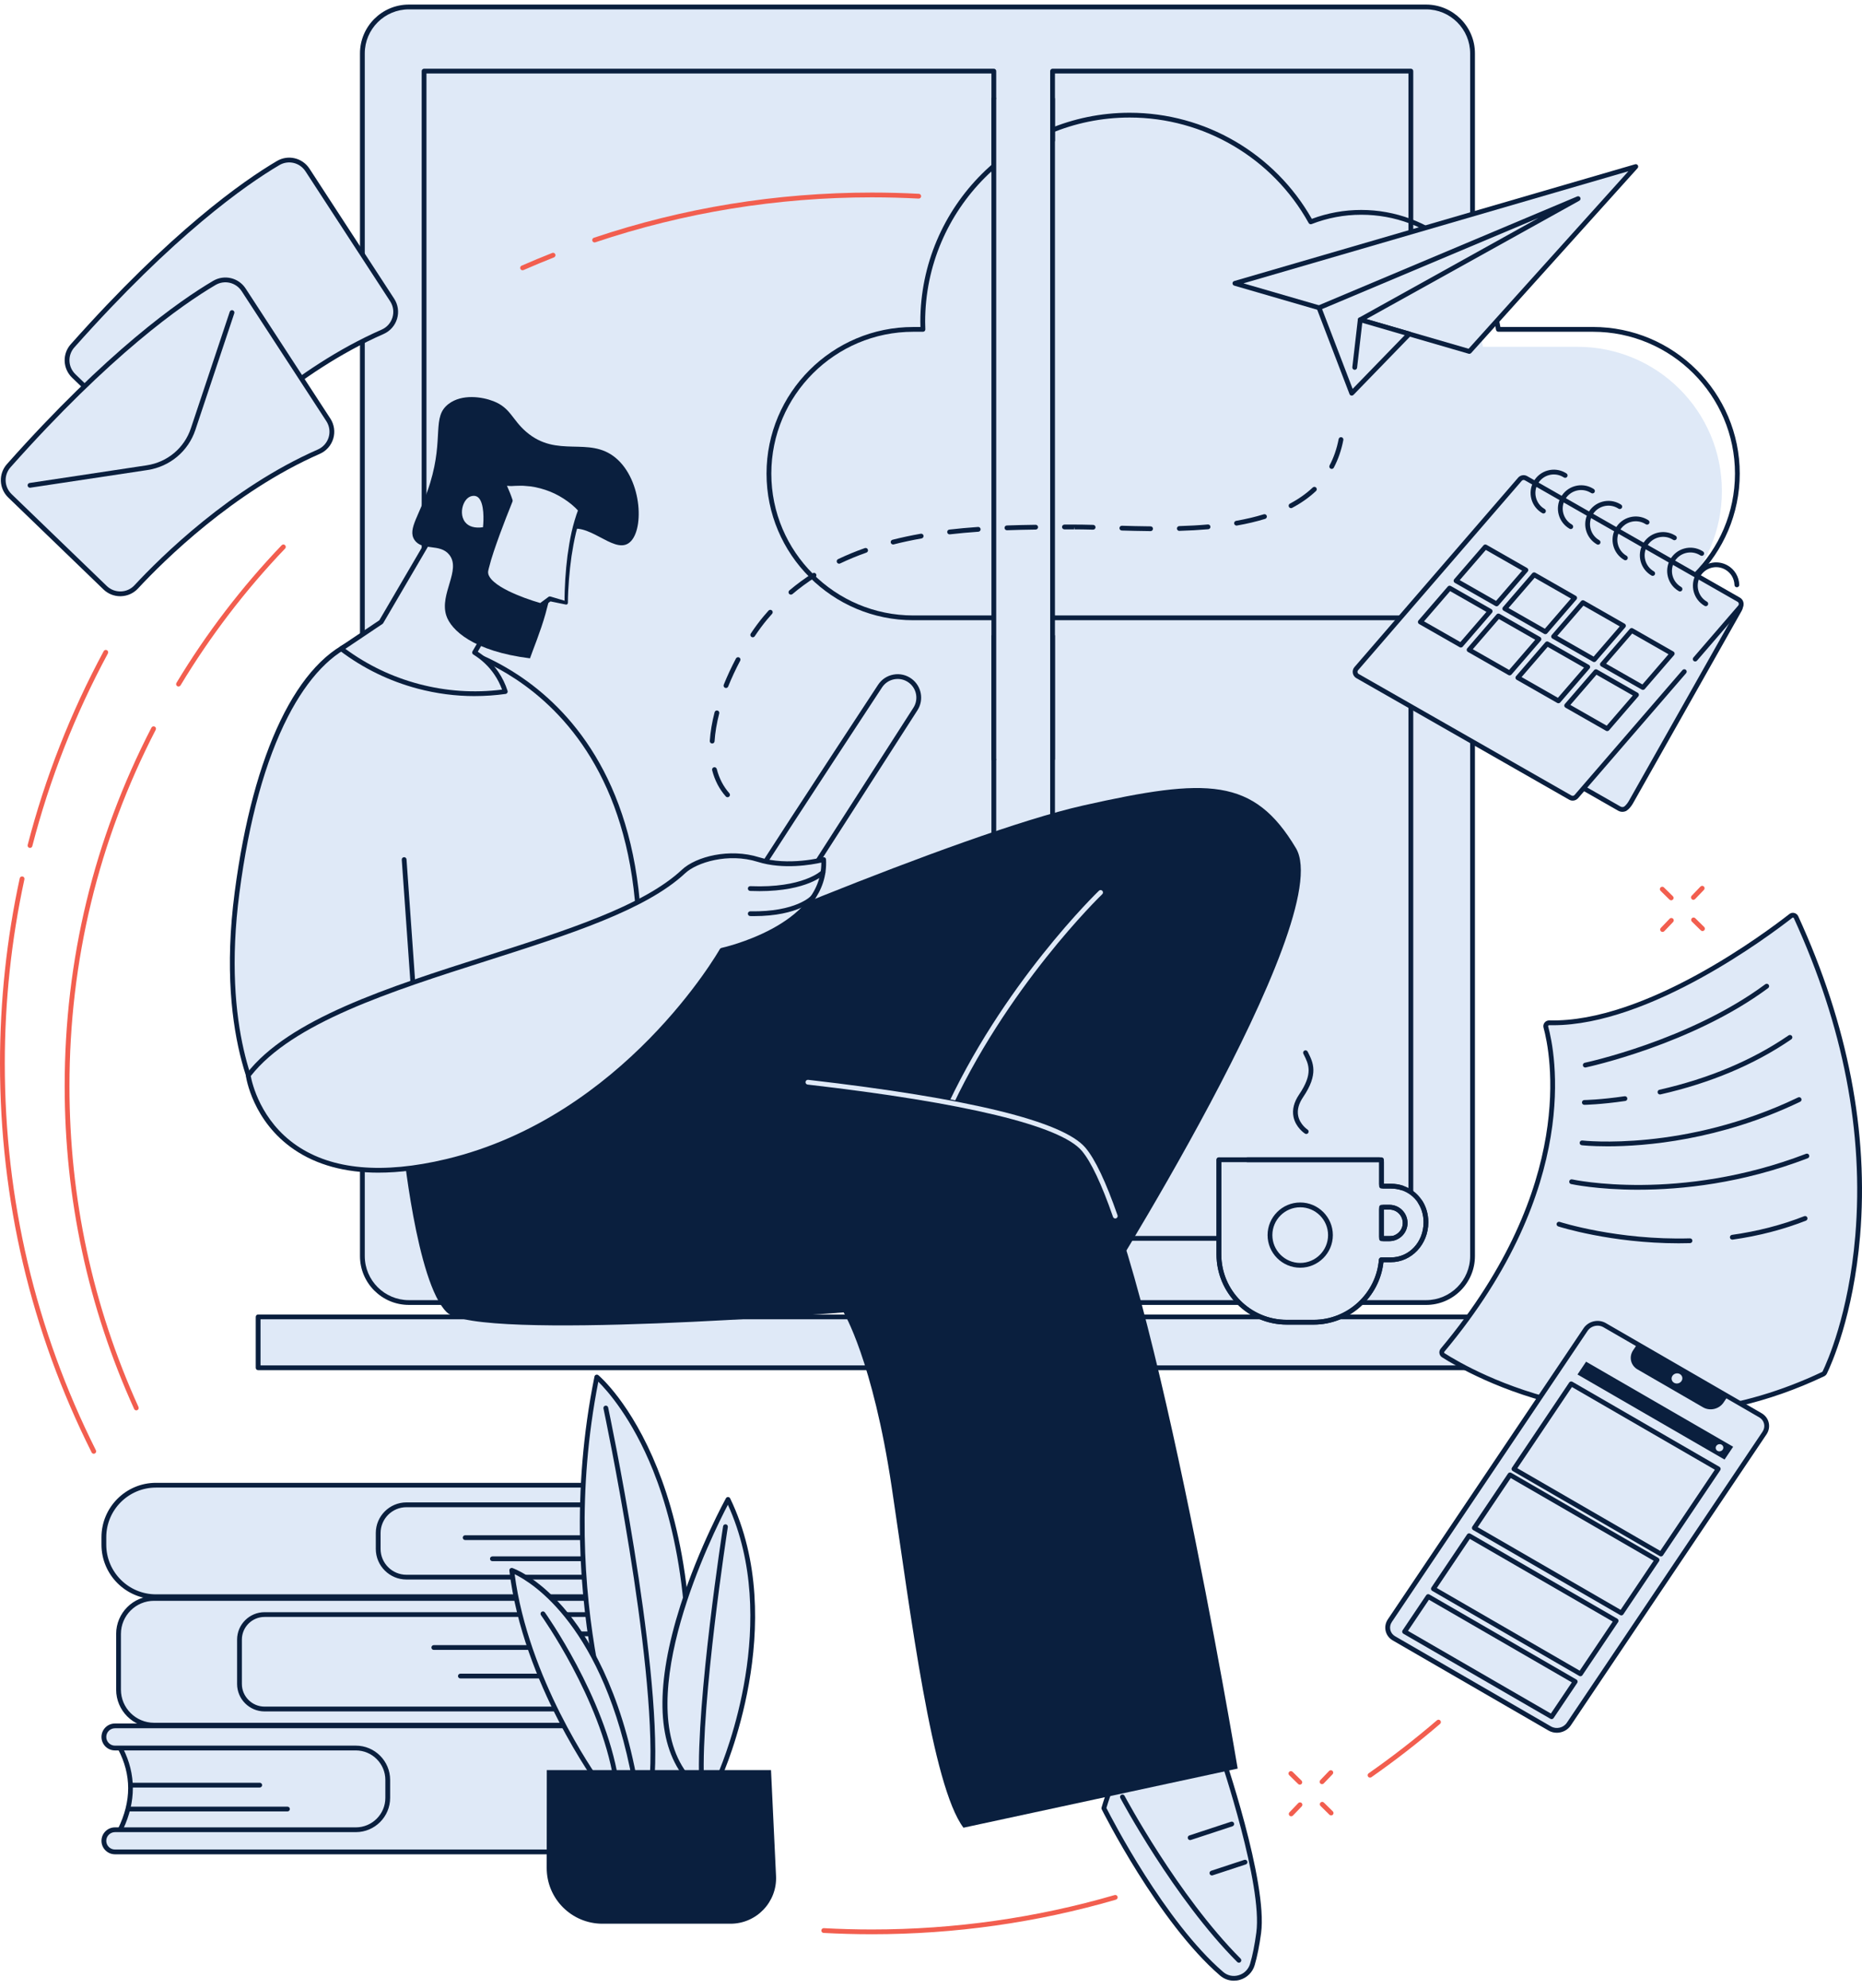 <svg width="252" height="269" viewBox="0 0 252 269" fill="none" xmlns="http://www.w3.org/2000/svg">
<g clip-path="url(#clip0_1787_767)">
<path d="M55.337 0.941H192.999C196.471 0.941 199.291 3.757 199.291 7.225V169.985C199.291 173.453 196.471 176.269 192.999 176.269H55.337C51.864 176.269 49.045 173.453 49.045 169.985V7.227C49.045 3.759 51.864 0.943 55.337 0.943V0.941Z" fill="#DFE9F7"/>
<path d="M192.999 176.594H55.336C51.689 176.594 48.72 173.631 48.72 169.986V7.227C48.72 3.584 51.687 0.619 55.336 0.619H192.999C196.647 0.619 199.615 3.583 199.615 7.227V169.987C199.615 173.631 196.648 176.596 192.999 176.596V176.594ZM55.336 1.267C52.046 1.267 49.368 3.941 49.368 7.227V169.987C49.368 173.274 52.046 175.948 55.336 175.948H192.999C196.29 175.948 198.967 173.274 198.967 169.987V7.227C198.967 3.941 196.29 1.267 192.999 1.267H55.336Z" fill="#0A1F3E"/>
<path d="M199.291 63.779C199.112 63.779 198.967 63.634 198.967 63.456V43.682C198.967 43.504 199.112 43.359 199.291 43.359C199.469 43.359 199.614 43.504 199.614 43.682V63.456C199.614 63.634 199.469 63.779 199.291 63.779Z" fill="#0A1F3E"/>
<path d="M134.502 9.621H57.392V167.585H134.502V9.621Z" fill="#DFE9F7"/>
<path d="M134.502 167.91H57.392C57.214 167.91 57.069 167.765 57.069 167.587V9.622C57.069 9.444 57.214 9.299 57.392 9.299H134.502C134.681 9.299 134.825 9.444 134.825 9.622V167.586C134.825 167.764 134.681 167.909 134.502 167.909V167.91ZM57.716 167.263H134.177V9.946H57.716V167.263Z" fill="#0A1F3E"/>
<path d="M190.943 9.621H142.451V167.585H190.943V9.621Z" fill="#DFE9F7"/>
<path d="M190.943 167.91H142.451C142.273 167.91 142.128 167.765 142.128 167.587V9.622C142.128 9.444 142.273 9.299 142.451 9.299H190.943C191.122 9.299 191.267 9.444 191.267 9.622V167.586C191.267 167.764 191.122 167.909 190.943 167.909V167.91ZM142.776 167.263H190.62V9.946H142.776V167.263Z" fill="#0A1F3E"/>
<path d="M209.426 178.213H34.934V185.1H209.426V178.213Z" fill="#DFE9F7"/>
<path d="M209.427 185.424H34.934C34.755 185.424 34.611 185.279 34.611 185.101V178.214C34.611 178.035 34.755 177.891 34.934 177.891H209.426C209.604 177.891 209.749 178.035 209.749 178.214V185.101C209.749 185.279 209.604 185.424 209.426 185.424H209.427ZM35.259 184.777H209.102V178.537H35.259V184.777Z" fill="#0A1F3E"/>
<path d="M189.79 160.768C189.308 160.607 188.789 160.52 188.24 160.52H186.973V156.945H164.966V169.761C164.966 174.826 169.076 178.933 174.146 178.933H177.793C182.619 178.933 186.571 175.212 186.943 170.486H188.242C190.966 170.486 192.987 168.144 192.987 165.423V165.385C192.987 163.212 191.699 161.407 189.793 160.768H189.79ZM188.056 167.64H186.972V163.368H188.056C189.224 163.368 190.169 164.338 190.169 165.504C190.169 166.671 189.222 167.641 188.056 167.641V167.64Z" fill="#DFE9F7"/>
<path d="M177.792 179.258H174.145C168.904 179.258 164.64 174.998 164.64 169.762V156.946C164.64 156.768 164.785 156.623 164.963 156.623H186.971C187.149 156.623 187.294 156.768 187.294 156.946V160.196H188.238C188.81 160.196 189.366 160.285 189.891 160.461C191.966 161.156 193.306 163.088 193.306 165.384V165.422C193.306 168.393 191.032 170.81 188.238 170.81H187.234C186.707 175.57 182.616 179.257 177.789 179.257L177.792 179.258ZM165.29 157.27V169.762C165.29 174.642 169.262 178.611 174.146 178.611H177.794C182.385 178.611 186.261 175.032 186.619 170.464C186.633 170.295 186.773 170.165 186.943 170.165H188.242C190.721 170.165 192.662 168.083 192.662 165.425V165.387C192.662 163.375 191.495 161.682 189.689 161.077C189.231 160.924 188.744 160.846 188.242 160.846H186.975C186.796 160.846 186.652 160.702 186.652 160.523V157.273H165.292L165.29 157.27ZM188.056 167.965H186.972C186.794 167.965 186.649 167.82 186.649 167.642V163.37C186.649 163.192 186.794 163.047 186.972 163.047H188.056C189.401 163.047 190.494 164.15 190.494 165.507C190.494 166.863 189.401 167.966 188.056 167.966V167.965ZM187.297 167.317H188.056C189.042 167.317 189.846 166.505 189.846 165.505C189.846 164.506 189.042 163.693 188.056 163.693H187.297V167.317Z" fill="#0A1F3E"/>
<path d="M177.792 179.26H174.145C168.904 179.26 164.64 175 164.64 169.764V156.948C164.64 156.77 164.785 156.625 164.963 156.625C165.142 156.625 165.287 156.77 165.287 156.948V169.764C165.287 174.644 169.259 178.613 174.143 178.613H177.791C182.382 178.613 186.258 175.034 186.617 170.465C186.63 170.297 186.77 170.167 186.94 170.167H188.239C190.718 170.167 192.659 168.085 192.659 165.427V165.389C192.659 164.459 192.408 163.575 191.931 162.831C191.834 162.681 191.878 162.481 192.029 162.384C192.179 162.288 192.38 162.332 192.476 162.482C193.021 163.33 193.308 164.335 193.308 165.389V165.427C193.308 168.398 191.034 170.815 188.239 170.815H187.235C186.709 175.574 182.618 179.261 177.791 179.261L177.792 179.26ZM187.966 167.967H187.269C186.927 167.967 186.649 167.689 186.649 167.347V163.667C186.649 163.325 186.927 163.048 187.269 163.048H188.056C188.74 163.048 189.398 163.343 189.86 163.859C190.33 164.382 190.555 165.082 190.478 165.779C190.342 167.025 189.26 167.967 187.964 167.967H187.966ZM187.297 167.319H187.966C188.915 167.319 189.736 166.612 189.834 165.709C189.891 165.193 189.724 164.677 189.378 164.291C189.037 163.913 188.555 163.695 188.055 163.695H187.295V167.319H187.297ZM189.79 161.094C189.756 161.094 189.721 161.088 189.688 161.076C189.23 160.923 188.742 160.845 188.241 160.845H187.271C186.928 160.845 186.65 160.568 186.65 160.226V157.272H168.788C168.609 157.272 168.465 157.128 168.465 156.949C168.465 156.771 168.609 156.626 168.788 156.626H186.677C187.019 156.626 187.297 156.904 187.297 157.246V160.199H188.241C188.813 160.199 189.369 160.289 189.894 160.464C190.064 160.521 190.154 160.704 190.099 160.873C190.053 161.009 189.928 161.094 189.792 161.094H189.79Z" fill="#0A1F3E"/>
<path d="M175.995 171.221C178.255 171.215 180.082 169.379 180.076 167.121C180.07 164.863 178.232 163.037 175.972 163.043C173.712 163.05 171.885 164.885 171.891 167.144C171.897 169.402 173.735 171.227 175.995 171.221Z" fill="#DFE9F7"/>
<path d="M175.969 171.559C173.533 171.559 171.552 169.579 171.552 167.146C171.552 164.713 173.533 162.732 175.969 162.732C178.405 162.732 180.386 164.713 180.386 167.146C180.386 169.579 178.405 171.559 175.969 171.559ZM175.969 163.381C173.891 163.381 172.2 165.071 172.2 167.147C172.2 169.224 173.89 170.913 175.969 170.913C178.048 170.913 179.738 169.224 179.738 167.147C179.738 165.071 178.048 163.381 175.969 163.381Z" fill="#0A1F3E"/>
<path d="M176.784 153.461C176.724 153.461 176.664 153.444 176.61 153.409C176.559 153.377 175.358 152.591 175.061 151.146C174.862 150.174 175.118 149.154 175.824 148.112C177.741 145.284 177.115 144.036 176.451 142.715L176.397 142.607C176.316 142.448 176.382 142.253 176.541 142.173C176.702 142.093 176.895 142.158 176.976 142.318L177.03 142.424C177.715 143.788 178.492 145.334 176.361 148.476C175.759 149.364 175.535 150.218 175.694 151.01C175.933 152.186 176.951 152.86 176.961 152.866C177.111 152.964 177.154 153.164 177.056 153.313C176.995 153.409 176.89 153.461 176.784 153.461Z" fill="#0A1F3E"/>
<path d="M213.495 46.934H200.692C199.286 37.961 191.514 31.097 182.135 31.097C179.722 31.097 177.419 31.556 175.3 32.383C170.526 23.774 161.342 17.943 150.791 17.943C135.326 17.943 122.789 30.464 122.789 45.911C122.789 46.254 122.802 46.593 122.816 46.934H121.515C110.721 46.934 101.971 55.673 101.971 66.453C101.971 77.234 110.721 85.972 121.515 85.972H213.495C224.288 85.972 233.038 77.234 233.038 66.453C233.038 55.673 224.288 46.934 213.495 46.934Z" fill="#DFE9F7"/>
<path d="M215.587 83.936H123.607C112.653 83.936 103.741 75.035 103.741 64.094C103.741 53.153 112.653 44.252 123.607 44.252H124.572C124.564 44.019 124.557 43.787 124.557 43.552C124.557 27.952 137.264 15.26 152.884 15.26C163.086 15.26 172.508 20.755 177.539 29.62C179.684 28.818 181.933 28.412 184.227 28.412C188.81 28.412 193.242 30.058 196.707 33.044C200.065 35.939 202.313 39.91 203.06 44.249H215.587C226.542 44.249 235.454 53.15 235.454 64.091C235.454 75.032 226.542 83.933 215.587 83.933V83.936ZM123.609 44.898C113.011 44.898 104.389 53.509 104.389 64.094C104.389 74.678 113.011 83.29 123.609 83.29H215.589C226.186 83.29 234.809 74.678 234.809 64.094C234.809 53.509 226.186 44.898 215.589 44.898H202.786C202.627 44.898 202.491 44.782 202.466 44.624C201.052 35.606 193.382 29.061 184.229 29.061C181.92 29.061 179.661 29.486 177.513 30.325C177.361 30.383 177.19 30.322 177.112 30.18C172.23 21.375 162.947 15.907 152.887 15.907C137.624 15.907 125.208 28.308 125.208 43.552C125.208 43.864 125.22 44.176 125.231 44.485L125.234 44.563C125.237 44.651 125.205 44.735 125.144 44.8C125.082 44.862 124.999 44.899 124.911 44.899H123.61L123.609 44.898Z" fill="#0A1F3E"/>
<path d="M149.393 244.707C149.393 244.707 156.896 259.833 165.327 267.104C166.749 268.33 168.963 267.653 169.494 265.854C169.8 264.814 170.101 263.427 170.348 261.58C171.276 254.673 165.056 236.69 165.056 236.69L162.286 235.798C161.315 235.486 160.285 236.079 160.07 237.077L159.78 238.424L156.45 235.496C155.692 234.829 154.527 234.929 153.901 235.721C152.628 237.331 150.653 240.337 149.391 244.707H149.393Z" fill="#DFE9F7"/>
<path d="M166.995 268.048C166.313 268.048 165.647 267.806 165.116 267.348C156.732 260.118 149.179 245.002 149.103 244.85C149.067 244.777 149.06 244.695 149.083 244.616C150.33 240.295 152.254 237.285 153.649 235.519C154.006 235.068 154.52 234.79 155.095 234.737C155.672 234.685 156.232 234.867 156.666 235.25L159.583 237.814L159.757 237.005C159.878 236.441 160.235 235.952 160.736 235.662C161.236 235.373 161.84 235.31 162.389 235.487L165.159 236.378C165.255 236.409 165.333 236.485 165.365 236.58C165.62 237.317 171.599 254.716 170.672 261.619C170.444 263.311 170.154 264.765 169.807 265.942C169.525 266.902 168.781 267.643 167.82 267.926C167.548 268.007 167.271 268.045 166.996 268.045L166.995 268.048ZM149.74 244.675C150.447 246.07 157.634 260.041 165.539 266.858C166.124 267.364 166.89 267.527 167.636 267.308C168.385 267.087 168.963 266.51 169.184 265.762C169.522 264.616 169.806 263.194 170.028 261.536C170.891 255.117 165.402 238.708 164.803 236.947L162.188 236.105C161.812 235.984 161.4 236.028 161.057 236.225C160.715 236.422 160.471 236.757 160.389 237.143L160.099 238.49C160.076 238.603 159.994 238.693 159.884 238.73C159.774 238.765 159.654 238.741 159.568 238.665L156.238 235.737C155.936 235.472 155.55 235.347 155.152 235.382C154.757 235.417 154.403 235.608 154.157 235.92C152.811 237.624 150.957 240.52 149.74 244.675Z" fill="#0A1F3E"/>
<path d="M167.672 265.611C167.589 265.611 167.506 265.579 167.443 265.516C158.87 256.918 151.693 243.459 151.622 243.324C151.538 243.166 151.598 242.97 151.756 242.887C151.914 242.804 152.11 242.864 152.194 243.022C152.265 243.156 159.398 256.53 167.901 265.06C168.026 265.187 168.026 265.392 167.901 265.518C167.838 265.581 167.754 265.613 167.672 265.613V265.611Z" fill="#0A1F3E"/>
<path d="M164.017 253.802C163.881 253.802 163.754 253.716 163.71 253.58C163.654 253.411 163.747 253.228 163.916 253.171L168.399 251.696C168.569 251.639 168.752 251.733 168.809 251.902C168.865 252.072 168.772 252.255 168.603 252.312L164.12 253.786C164.086 253.798 164.052 253.802 164.019 253.802H164.017Z" fill="#0A1F3E"/>
<path d="M161.069 249.018C160.933 249.018 160.806 248.932 160.762 248.796C160.706 248.626 160.798 248.444 160.968 248.387L166.601 246.534C166.771 246.478 166.954 246.57 167.011 246.74C167.067 246.909 166.974 247.092 166.805 247.149L161.171 249.002C161.138 249.014 161.104 249.018 161.071 249.018H161.069Z" fill="#0A1F3E"/>
<path d="M88.122 131.121C88.698 130.514 129.807 112.776 146.61 109.004C163.413 105.231 169.674 105.196 175.392 114.787C181.11 124.378 147.849 176.712 147.849 176.712L77.093 158.292L88.123 131.121H88.122Z" fill="#0A1F3E"/>
<path d="M127.942 151.334C127.898 151.334 127.852 151.325 127.81 151.306C127.646 151.233 127.573 151.041 127.646 150.878C135.55 133.257 148.6 120.667 148.73 120.541C148.859 120.417 149.064 120.422 149.188 120.552C149.313 120.68 149.308 120.886 149.178 121.009C149.048 121.133 136.087 133.641 128.237 151.142C128.183 151.262 128.065 151.334 127.942 151.334Z" fill="#DFE9F7"/>
<path d="M54.488 154.562C54.488 154.562 56.351 173.637 60.481 177.603C64.612 181.571 114.173 177.603 114.173 177.603C114.173 177.603 118.112 184.048 120.686 201.273C123.26 218.498 126.13 241.687 130.394 247.343L167.505 239.341C167.505 239.341 155.196 165.556 146.647 155.521C138.097 145.485 75.894 143.91 75.894 143.91L54.488 154.561V154.562Z" fill="#0A1F3E"/>
<path d="M150.94 164.898C150.805 164.898 150.681 164.815 150.634 164.68C149.079 160.214 147.653 157.204 146.401 155.732C143.505 152.333 130.676 149.237 109.303 146.776C109.126 146.755 108.997 146.595 109.017 146.418C109.038 146.239 109.202 146.114 109.376 146.133C131.224 148.648 143.848 151.737 146.894 155.313C148.199 156.846 149.664 159.925 151.245 164.467C151.304 164.636 151.215 164.821 151.046 164.879C151.011 164.891 150.975 164.897 150.94 164.897V164.898Z" fill="#DFE9F7"/>
<path d="M123.174 92.112C121.857 91.15 120.004 91.485 119.108 92.847C114.483 99.888 101.689 119.39 101.538 119.872L107.95 120.775L123.893 95.951C124.706 94.684 124.392 93.002 123.174 92.114V92.112Z" fill="#DFE9F7"/>
<path d="M107.95 121.098C107.936 121.098 107.92 121.098 107.905 121.095L101.493 120.192C101.4 120.178 101.315 120.124 101.265 120.044C101.214 119.964 101.201 119.866 101.23 119.775C101.378 119.306 110.887 104.776 118.838 92.67C119.319 91.936 120.059 91.447 120.924 91.29C121.789 91.134 122.657 91.333 123.366 91.852C124.72 92.839 125.071 94.716 124.165 96.124L108.222 120.949C108.162 121.042 108.059 121.098 107.95 121.098ZM102.057 119.617L107.789 120.424L123.619 95.774C124.339 94.653 124.06 93.158 122.983 92.372C122.418 91.96 121.727 91.8 121.038 91.924C120.351 92.049 119.762 92.439 119.378 93.022C109.599 107.909 103.29 117.596 102.055 119.614L102.057 119.617Z" fill="#0A1F3E"/>
<path d="M36.017 150.888C36.017 150.888 29.359 141.593 32.084 120.771C34.812 99.95 41.482 89.142 48.463 86.672C55.442 84.202 84.152 88.712 86.394 123.695L36.017 150.888Z" fill="#DFE9F7"/>
<path d="M36.017 151.214C35.916 151.214 35.817 151.166 35.754 151.078C35.687 150.984 29.051 141.439 31.764 120.73C34.251 101.743 40.298 89.219 48.355 86.368C52.086 85.048 61.577 85.713 70.101 91.331C77.028 95.896 85.533 105.212 86.717 123.676C86.726 123.802 86.659 123.922 86.547 123.982L36.171 151.174C36.123 151.201 36.068 151.214 36.017 151.214ZM52.643 86.428C50.956 86.428 49.554 86.631 48.571 86.979C45.001 88.241 41.681 91.703 38.967 96.989C35.902 102.961 33.694 110.977 32.406 120.815C29.961 139.481 35.148 148.889 36.125 150.464L86.057 123.512C84.841 105.452 76.523 96.34 69.744 91.873C63.678 87.874 57.144 86.429 52.643 86.429V86.428Z" fill="#0A1F3E"/>
<path d="M56.079 136.177C55.91 136.177 55.768 136.047 55.755 135.876L54.373 116.349C54.359 116.171 54.494 116.016 54.672 116.003C54.851 115.99 55.006 116.124 55.018 116.302L56.401 135.829C56.414 136.007 56.279 136.162 56.101 136.175C56.093 136.175 56.084 136.175 56.077 136.175L56.079 136.177Z" fill="#0A1F3E"/>
<path d="M33.593 145.538C33.593 145.538 36.012 163.024 60.481 157.171C84.95 151.319 97.707 128.6 97.707 128.6C97.707 128.6 111.954 125.559 111.47 116.326C111.47 116.326 106.701 117.604 102.645 116.326C98.589 115.049 94.201 116.356 92.513 117.937C80.944 128.774 43.987 132.024 33.593 145.538Z" fill="#DFE9F7"/>
<path d="M51.237 158.696C46.684 158.696 42.858 157.651 39.801 155.565C34.183 151.732 33.308 145.828 33.273 145.578C33.261 145.492 33.284 145.406 33.337 145.337C39.056 137.902 52.601 133.582 65.699 129.404C76.69 125.898 87.073 122.587 92.292 117.697C94.203 115.907 98.742 114.756 102.743 116.015C106.663 117.249 111.339 116.024 111.386 116.011C111.481 115.986 111.581 116.005 111.661 116.062C111.74 116.119 111.789 116.21 111.794 116.307C112.266 125.315 99.504 128.52 97.918 128.882C97.404 129.761 94.198 135.07 88.504 140.914C82.774 146.794 73.274 154.442 60.559 157.483C57.179 158.291 54.069 158.694 51.239 158.694L51.237 158.696ZM33.937 145.622C34.099 146.508 35.243 151.68 40.176 155.039C44.975 158.307 51.782 158.918 60.405 156.856C84.458 151.102 97.296 128.668 97.423 128.441C97.469 128.361 97.548 128.302 97.638 128.283C97.776 128.254 111.2 125.282 111.156 116.734C109.914 117.013 106.012 117.725 102.547 116.635C98.556 115.378 94.283 116.721 92.734 118.172C87.408 123.161 76.958 126.495 65.895 130.022C52.958 134.149 39.583 138.415 33.935 145.622H33.937Z" fill="#0A1F3E"/>
<path d="M102.757 120.595C102.361 120.595 101.953 120.587 101.526 120.571C101.348 120.563 101.209 120.413 101.216 120.234C101.223 120.056 101.362 119.917 101.552 119.925C108.693 120.213 111.129 117.851 111.152 117.828C111.278 117.702 111.483 117.7 111.61 117.825C111.737 117.95 111.74 118.153 111.616 118.281C111.518 118.38 109.275 120.597 102.757 120.597V120.595Z" fill="#0A1F3E"/>
<path d="M102.015 123.978C101.857 123.978 101.697 123.978 101.533 123.973C101.355 123.971 101.211 123.823 101.216 123.643C101.219 123.465 101.371 123.323 101.546 123.326C107.771 123.44 109.78 121.236 109.799 121.214C109.917 121.08 110.12 121.065 110.257 121.184C110.391 121.301 110.406 121.505 110.287 121.641C110.202 121.739 108.17 123.979 102.016 123.979L102.015 123.978Z" fill="#0A1F3E"/>
<path d="M59.591 70.471C59.406 70.807 51.58 84.168 51.58 84.168L46.182 87.791C48.174 89.302 51.691 91.576 56.61 92.879C61.629 94.207 65.889 93.937 68.383 93.592C68.166 92.911 67.802 92.024 67.17 91.098C66.173 89.636 64.985 88.767 64.226 88.302C65.837 85.539 67.448 82.777 69.059 80.013L59.591 70.471Z" fill="#DFE9F7"/>
<path d="M64.252 94.203C61.652 94.203 59.068 93.865 56.527 93.193C52.692 92.177 49.145 90.447 45.985 88.05C45.901 87.988 45.855 87.888 45.857 87.783C45.86 87.679 45.914 87.581 46.001 87.524L51.337 83.942C51.925 82.939 59.133 70.632 59.307 70.317C59.356 70.228 59.444 70.166 59.545 70.152C59.646 70.137 59.749 70.172 59.82 70.244L69.288 79.786C69.392 79.89 69.411 80.051 69.338 80.177L64.663 88.195C65.768 88.92 66.702 89.835 67.438 90.915C67.977 91.707 68.399 92.573 68.692 93.493C68.721 93.583 68.708 93.683 68.656 93.763C68.605 93.843 68.522 93.897 68.427 93.91C67.034 94.103 65.641 94.2 64.251 94.2L64.252 94.203ZM46.741 87.806C49.741 90.011 53.087 91.613 56.694 92.567C60.382 93.544 64.166 93.798 67.95 93.323C67.686 92.6 67.335 91.914 66.903 91.28C66.16 90.188 65.202 89.279 64.058 88.578C63.907 88.486 63.859 88.291 63.948 88.139L68.655 80.066L59.661 71.001C58.403 73.164 52.152 83.836 51.861 84.333C51.836 84.375 51.802 84.41 51.761 84.438L46.743 87.806H46.741Z" fill="#0A1F3E"/>
<path d="M83.291 61.937C79.683 58.978 75.429 62.067 71.217 58.439C69.287 56.776 69.11 55.206 66.792 54.296C65.257 53.694 62.527 53.279 60.71 54.664C58.395 56.428 60.098 59.177 58.221 65.342C56.903 69.672 55.075 71.556 56.101 73.074C57.138 74.61 59.55 73.489 60.809 75.082C62.439 77.142 59.466 80.368 60.392 83.279C61.029 85.279 64.074 88.136 71.727 89.092C72.15 87.866 73.166 85.439 73.827 83.065C75.897 75.637 74.769 72.795 76.63 71.835C79.482 70.365 82.922 74.905 85.041 73.534C87.241 72.111 86.994 64.974 83.289 61.936L83.291 61.937Z" fill="#0A1F3E"/>
<path d="M68.337 65.574L69.059 67.756C69.059 67.756 66.257 74.62 65.755 77.212C65.254 79.805 73.176 81.962 73.176 81.962L74.42 81.041L76.632 81.593C76.632 81.593 76.565 74.038 78.591 69.001C78.591 69.001 74.851 64.469 68.336 65.574H68.337Z" fill="#DFE9F7"/>
<path d="M68.614 65.74C68.901 66.399 69.155 67.002 69.366 67.654C69.391 67.73 69.386 67.809 69.359 67.878C68.756 69.365 68.176 70.866 67.62 72.373C67.078 73.879 66.526 75.401 66.15 76.929L66.085 77.214C66.061 77.314 66.069 77.371 66.056 77.45C66.069 77.599 66.09 77.751 66.168 77.9C66.305 78.199 66.552 78.48 66.833 78.728C67.402 79.225 68.093 79.621 68.798 79.973C70.218 80.668 71.738 81.21 73.261 81.65L72.983 81.702L74.225 80.781L74.246 80.768C74.322 80.716 74.415 80.704 74.497 80.727L76.685 81.375L76.405 81.595C76.398 80.517 76.437 79.449 76.503 78.377C76.57 77.308 76.671 76.238 76.806 75.173C76.95 74.107 77.129 73.046 77.359 71.993C77.603 70.942 77.9 69.9 78.288 68.882L78.34 69.207C77.756 68.554 77.026 67.958 76.26 67.47C75.492 66.976 74.664 66.573 73.796 66.291C72.932 66.007 72.033 65.807 71.12 65.763C70.665 65.71 70.209 65.741 69.752 65.749C69.501 65.746 69.359 65.787 69.177 65.779C69.003 65.779 68.819 65.756 68.612 65.74H68.614ZM68.059 65.406C68.318 65.334 68.601 65.256 68.893 65.199C69.179 65.145 69.502 65.095 69.722 65.103C70.204 65.094 70.687 65.063 71.168 65.117C72.134 65.165 73.09 65.376 74.006 65.677C74.926 65.977 75.802 66.402 76.613 66.925C77.429 67.451 78.173 68.047 78.841 68.795C78.919 68.882 78.936 69 78.9 69.101L78.892 69.121C78.505 70.093 78.199 71.103 77.944 72.127C77.703 73.156 77.51 74.198 77.352 75.246C77.203 76.296 77.087 77.352 77.004 78.411C76.922 79.469 76.866 80.534 76.857 81.591C76.857 81.717 76.753 81.819 76.628 81.817C76.61 81.817 76.593 81.815 76.576 81.812L74.341 81.354L74.613 81.3L73.369 82.221L73.365 82.224C73.283 82.284 73.18 82.298 73.09 82.273C71.517 81.819 69.988 81.275 68.51 80.553C67.775 80.185 67.051 79.778 66.404 79.213C66.085 78.928 65.778 78.601 65.576 78.167C65.469 77.955 65.42 77.704 65.408 77.453C65.42 77.333 65.426 77.185 65.451 77.089L65.519 76.785C65.913 75.184 66.466 73.672 67.013 72.151C67.572 70.635 68.153 69.132 68.759 67.634L68.751 67.857C68.481 67.053 68.254 66.201 68.059 65.406Z" fill="#0A1F3E"/>
<path d="M65.659 71.634C65.659 71.634 66.353 66.617 64 66.785C61.648 66.953 61.024 72.495 65.659 71.634Z" fill="#DFE9F7"/>
<path d="M64.731 72.048C63.512 72.048 62.825 71.546 62.448 71.069C61.702 70.128 61.768 68.804 62.163 67.907C62.539 67.055 63.218 66.514 63.978 66.46C64.496 66.424 64.929 66.589 65.269 66.953C66.445 68.208 66.001 71.535 65.981 71.677C65.962 71.816 65.857 71.925 65.72 71.95C65.357 72.018 65.029 72.048 64.732 72.048H64.731ZM64.113 67.103C64.084 67.103 64.055 67.103 64.024 67.106C63.498 67.144 63.036 67.53 62.755 68.167C62.438 68.886 62.378 69.937 62.956 70.666C63.437 71.272 64.267 71.508 65.367 71.351C65.475 70.331 65.534 68.18 64.795 67.392C64.612 67.197 64.388 67.1 64.113 67.1V67.103Z" fill="#0A1F3E"/>
<path d="M83.231 213.432C81.658 210.199 81.509 206.943 83.231 203.652L81.994 202.172L48.187 203.283L49.351 214.009L82.076 214.386L83.229 213.432H83.231Z" fill="#DFE9F7"/>
<path d="M82.078 214.709H82.073L49.348 214.332C49.184 214.331 49.048 214.206 49.029 214.043L47.865 203.316C47.854 203.227 47.884 203.137 47.942 203.069C48.001 203.001 48.086 202.961 48.176 202.958L81.984 201.848C82.082 201.845 82.18 201.887 82.243 201.965L83.479 203.445C83.563 203.546 83.579 203.686 83.517 203.802C81.909 206.873 81.911 209.977 83.522 213.289C83.588 213.423 83.552 213.584 83.437 213.679L82.284 214.633C82.225 214.681 82.152 214.708 82.078 214.708V214.709ZM49.644 213.689L81.962 214.062L82.83 213.344C81.289 210.033 81.293 206.789 82.844 203.696L81.846 202.501L48.546 203.596L49.644 213.689Z" fill="#0A1F3E"/>
<path d="M21.11 200.99H83.857C84.59 200.99 85.186 201.584 85.186 202.317C85.186 203.051 84.592 203.644 83.857 203.644H55.009C52.897 203.644 51.185 205.354 51.185 207.464V209.612C51.185 211.722 52.897 213.432 55.009 213.432H83.857C84.59 213.432 85.186 214.026 85.186 214.759C85.186 215.493 84.592 216.086 83.857 216.086H21.11C17.215 216.086 14.057 212.932 14.057 209.042V208.037C14.057 204.147 17.215 200.993 21.11 200.993V200.99Z" fill="#DFE9F7"/>
<path d="M83.858 216.409H21.109C17.042 216.409 13.733 213.103 13.733 209.042V208.037C13.733 203.974 17.043 200.67 21.109 200.67H83.857C84.768 200.67 85.509 201.411 85.509 202.32C85.509 203.229 84.767 203.97 83.857 203.97H55.009C53.079 203.97 51.508 205.538 51.508 207.467V209.615C51.508 211.542 53.078 213.112 55.009 213.112H83.857C84.768 213.112 85.509 213.853 85.509 214.762C85.509 215.671 84.767 216.412 83.857 216.412L83.858 216.409ZM21.109 201.314C17.399 201.314 14.382 204.329 14.382 208.035V209.041C14.382 212.747 17.4 215.761 21.109 215.761H83.857C84.41 215.761 84.86 215.311 84.86 214.759C84.86 214.206 84.41 213.756 83.857 213.756H55.009C52.721 213.756 50.86 211.898 50.86 209.612V207.464C50.86 205.178 52.721 203.319 55.009 203.319H83.857C84.41 203.319 84.86 202.869 84.86 202.317C84.86 201.764 84.41 201.314 83.857 201.314H21.109Z" fill="#0A1F3E"/>
<path d="M81.993 208.412H62.953C62.774 208.412 62.629 208.267 62.629 208.089C62.629 207.91 62.774 207.766 62.953 207.766H81.993C82.171 207.766 82.316 207.91 82.316 208.089C82.316 208.267 82.171 208.412 81.993 208.412Z" fill="#0A1F3E"/>
<path d="M82.112 211.273H66.638C66.46 211.273 66.315 211.128 66.315 210.95C66.315 210.772 66.46 210.627 66.638 210.627H82.112C82.291 210.627 82.436 210.772 82.436 210.95C82.436 211.128 82.291 211.273 82.112 211.273Z" fill="#0A1F3E"/>
<path d="M85.663 231.679H28.985V217.811H85.661C83.987 222.496 83.942 227.119 85.661 231.679H85.663Z" fill="#DFE9F7"/>
<path d="M85.663 232.002H28.985C28.806 232.002 28.661 231.858 28.661 231.68V217.811C28.661 217.633 28.806 217.488 28.985 217.488H85.663C85.768 217.488 85.866 217.539 85.928 217.626C85.988 217.712 86.004 217.821 85.969 217.921C84.308 222.572 84.307 227.164 85.967 231.567C86.005 231.666 85.991 231.777 85.931 231.865C85.871 231.953 85.771 232.004 85.664 232.004L85.663 232.002ZM29.309 231.355H85.201C83.695 227.076 83.697 222.632 85.208 218.134H29.309V231.355Z" fill="#0A1F3E"/>
<path d="M35.809 218.497H86.053C86.658 218.497 87.148 218.007 87.148 217.404C87.148 216.8 86.658 216.311 86.053 216.311H20.852C18.197 216.311 16.044 218.46 16.044 221.113V228.662C16.044 231.314 18.197 233.464 20.852 233.464H86.052C86.656 233.464 87.146 232.974 87.146 232.371C87.146 231.767 86.656 231.278 86.052 231.278H35.809C33.933 231.278 32.413 229.759 32.413 227.886V221.889C32.413 220.015 33.933 218.497 35.809 218.497Z" fill="#DFE9F7"/>
<path d="M86.052 233.788H20.852C18.022 233.788 15.721 231.489 15.721 228.663V221.113C15.721 218.287 18.022 215.988 20.852 215.988H86.052C86.833 215.988 87.469 216.624 87.469 217.404C87.469 218.185 86.833 218.82 86.052 218.82H35.808C34.114 218.82 32.736 220.197 32.736 221.889V227.887C32.736 229.579 34.114 230.955 35.808 230.955H86.053C86.834 230.955 87.471 231.591 87.471 232.372C87.471 233.152 86.834 233.788 86.053 233.788H86.052ZM20.852 216.636C18.379 216.636 16.367 218.645 16.367 221.115V228.664C16.367 231.134 18.379 233.143 20.852 233.143H86.052C86.476 233.143 86.821 232.798 86.821 232.374C86.821 231.951 86.476 231.606 86.052 231.606H35.808C33.757 231.606 32.087 229.938 32.087 227.89V221.892C32.087 219.843 33.757 218.176 35.808 218.176H86.053C86.477 218.176 86.823 217.831 86.823 217.407C86.823 216.983 86.477 216.639 86.053 216.639H20.852V216.636Z" fill="#0A1F3E"/>
<path d="M84.66 221.429H76.291C76.113 221.429 75.968 221.284 75.968 221.106C75.968 220.928 76.113 220.783 76.291 220.783H84.66C84.839 220.783 84.984 220.928 84.984 221.106C84.984 221.284 84.839 221.429 84.66 221.429Z" fill="#0A1F3E"/>
<path d="M84.484 223.281H58.709C58.53 223.281 58.385 223.136 58.385 222.958C58.385 222.779 58.53 222.635 58.709 222.635H84.484C84.662 222.635 84.807 222.779 84.807 222.958C84.807 223.136 84.662 223.281 84.484 223.281Z" fill="#0A1F3E"/>
<path d="M84.483 227.144H62.306C62.128 227.144 61.983 226.999 61.983 226.821C61.983 226.643 62.128 226.498 62.306 226.498H84.483C84.662 226.498 84.807 226.643 84.807 226.821C84.807 226.999 84.662 227.144 84.483 227.144Z" fill="#0A1F3E"/>
<path d="M16.268 247.621C18.044 243.969 18.214 240.287 16.268 236.57L17.665 234.896L55.867 236.152L54.55 248.272L17.572 248.698L16.268 247.621Z" fill="#DFE9F7"/>
<path d="M17.57 249.021C17.494 249.021 17.421 248.995 17.364 248.947L16.06 247.87C15.944 247.775 15.909 247.612 15.975 247.479C17.803 243.724 17.803 240.205 15.98 236.721C15.92 236.606 15.934 236.464 16.018 236.364L17.415 234.691C17.479 234.615 17.576 234.573 17.674 234.574L55.876 235.83C55.966 235.832 56.051 235.873 56.11 235.941C56.168 236.009 56.197 236.098 56.187 236.188L54.87 248.308C54.853 248.47 54.715 248.595 54.551 248.597L17.573 249.023H17.569L17.57 249.021ZM16.669 247.532L17.686 248.374L54.259 247.953L55.507 236.465L17.811 235.227L16.654 236.614C18.417 240.113 18.423 243.784 16.669 247.534V247.532Z" fill="#0A1F3E"/>
<path d="M86.463 233.562H15.558C14.73 233.562 14.057 234.233 14.057 235.062C14.057 235.89 14.729 236.561 15.558 236.561H48.156C50.542 236.561 52.478 238.495 52.478 240.878V243.305C52.478 245.689 50.542 247.622 48.156 247.622H15.558C14.73 247.622 14.057 248.293 14.057 249.122C14.057 249.95 14.729 250.621 15.558 250.621H86.463C90.864 250.621 94.433 247.057 94.433 242.661V241.524C94.433 237.128 90.864 233.564 86.463 233.564V233.562Z" fill="#DFE9F7"/>
<path d="M86.463 250.942H15.558C14.552 250.942 13.734 250.125 13.734 249.119C13.734 248.114 14.552 247.297 15.558 247.297H48.156C50.361 247.297 52.153 245.505 52.153 243.305V240.877C52.153 238.675 50.359 236.885 48.156 236.885H15.558C14.552 236.885 13.734 236.068 13.734 235.063C13.734 234.057 14.552 233.24 15.558 233.24H86.463C91.035 233.24 94.756 236.956 94.756 241.523V242.66C94.756 247.227 91.035 250.943 86.463 250.943V250.942ZM15.558 247.944C14.91 247.944 14.382 248.472 14.382 249.119C14.382 249.767 14.91 250.294 15.558 250.294H86.463C90.678 250.294 94.108 246.869 94.108 242.659V241.522C94.108 237.312 90.678 233.886 86.463 233.886H15.558C14.91 233.886 14.382 234.414 14.382 235.061C14.382 235.708 14.91 236.236 15.558 236.236H48.156C50.718 236.236 52.801 238.317 52.801 240.876V243.303C52.801 245.862 50.718 247.943 48.156 247.943H15.558V247.944Z" fill="#0A1F3E"/>
<path d="M35.153 241.904H17.665C17.487 241.904 17.342 241.759 17.342 241.581C17.342 241.402 17.487 241.258 17.665 241.258H35.153C35.331 241.258 35.476 241.402 35.476 241.581C35.476 241.759 35.331 241.904 35.153 241.904Z" fill="#0A1F3E"/>
<path d="M38.906 245.14H17.531C17.352 245.14 17.207 244.995 17.207 244.817C17.207 244.639 17.352 244.494 17.531 244.494H38.906C39.084 244.494 39.229 244.639 39.229 244.817C39.229 244.995 39.084 245.14 38.906 245.14Z" fill="#0A1F3E"/>
<path d="M195.336 183.406C198.662 185.537 220.536 198.385 246.743 185.957C246.838 185.912 246.914 185.839 246.959 185.744C247.97 183.659 259.124 159.145 243.076 124.129C242.952 123.856 242.605 123.767 242.371 123.949C239.43 126.248 222.836 138.737 209.673 138.415C209.363 138.408 209.132 138.691 209.214 138.992C210.162 142.459 213.827 160.476 195.232 182.719C195.054 182.932 195.1 183.254 195.336 183.406Z" fill="#DFE9F7"/>
<path d="M223.585 191.64C219.879 191.64 216.145 191.246 212.392 190.457C203.211 188.528 196.881 184.78 195.16 183.678C194.972 183.557 194.843 183.359 194.809 183.137C194.774 182.914 194.838 182.686 194.983 182.512C213.488 160.377 209.824 142.447 208.901 139.077C208.835 138.836 208.885 138.588 209.038 138.392C209.194 138.195 209.431 138.085 209.681 138.091C222.688 138.414 239.024 126.155 242.17 123.694C242.359 123.546 242.6 123.495 242.834 123.552C243.073 123.61 243.268 123.771 243.37 123.993C250.108 138.695 252.921 153.269 251.736 167.312C250.831 178.047 247.84 184.667 247.25 185.885C247.173 186.045 247.045 186.171 246.882 186.25C239.313 189.839 231.514 191.64 223.587 191.64H223.585ZM209.66 138.738C209.599 138.738 209.564 138.772 209.548 138.791C209.53 138.814 209.511 138.852 209.526 138.907C210.464 142.33 214.192 160.545 195.479 182.927C195.443 182.969 195.444 183.016 195.447 183.039C195.45 183.063 195.463 183.105 195.509 183.133C197.206 184.22 203.449 187.917 212.524 189.823C224.159 192.268 235.624 190.869 246.601 185.664C246.63 185.649 246.652 185.629 246.665 185.603C247.246 184.403 250.193 177.879 251.09 167.257C252.266 153.326 249.47 138.86 242.78 124.262C242.754 124.204 242.703 124.185 242.682 124.18C242.659 124.175 242.613 124.17 242.571 124.204C239.436 126.656 223.303 138.743 210.178 138.744C210.006 138.744 209.837 138.743 209.666 138.738C209.666 138.738 209.663 138.738 209.662 138.738H209.66Z" fill="#0A1F3E"/>
<path d="M214.545 144.464C214.394 144.464 214.259 144.358 214.229 144.206C214.192 144.031 214.303 143.86 214.479 143.823C214.619 143.794 228.676 140.782 238.912 133.196C239.055 133.09 239.259 133.12 239.366 133.264C239.472 133.407 239.442 133.61 239.298 133.717C228.946 141.39 214.755 144.428 214.612 144.458C214.59 144.462 214.567 144.465 214.545 144.465V144.464Z" fill="#0A1F3E"/>
<path d="M224.656 148.114C224.508 148.114 224.375 148.012 224.34 147.863C224.301 147.689 224.41 147.515 224.584 147.475C231.277 145.957 237.159 143.481 242.066 140.117C242.214 140.017 242.416 140.053 242.517 140.201C242.618 140.348 242.58 140.55 242.433 140.651C237.459 144.062 231.501 146.569 224.728 148.107C224.703 148.113 224.68 148.115 224.656 148.115V148.114Z" fill="#0A1F3E"/>
<path d="M214.421 149.517C214.244 149.517 214.1 149.375 214.098 149.197C214.095 149.018 214.239 148.871 214.417 148.869C214.439 148.869 216.587 148.834 219.87 148.355C220.049 148.33 220.211 148.451 220.237 148.628C220.264 148.805 220.141 148.97 219.964 148.995C216.634 149.481 214.448 149.517 214.426 149.517H214.421Z" fill="#0A1F3E"/>
<path d="M217.533 155.132C215.374 155.132 214.115 154.99 214.073 154.984C213.896 154.962 213.769 154.801 213.791 154.624C213.813 154.448 213.972 154.321 214.151 154.342C214.287 154.359 227.995 155.896 243.351 148.515C243.512 148.437 243.706 148.504 243.784 148.667C243.861 148.827 243.794 149.022 243.633 149.099C232.722 154.344 222.627 155.133 217.533 155.133V155.132Z" fill="#0A1F3E"/>
<path d="M221.72 161.006C216.17 161.006 212.697 160.253 212.626 160.237C212.452 160.198 212.343 160.025 212.382 159.85C212.422 159.676 212.594 159.566 212.77 159.606C212.913 159.638 227.248 162.735 244.427 156.141C244.593 156.077 244.781 156.16 244.845 156.326C244.91 156.493 244.826 156.68 244.659 156.744C235.741 160.167 227.577 161.004 221.721 161.004L221.72 161.006Z" fill="#0A1F3E"/>
<path d="M234.446 167.76C234.287 167.76 234.149 167.643 234.126 167.481C234.101 167.304 234.224 167.14 234.401 167.115C237.855 166.63 241.146 165.778 244.182 164.587C244.349 164.521 244.536 164.603 244.602 164.77C244.668 164.936 244.586 165.123 244.419 165.189C241.336 166.399 237.996 167.264 234.492 167.757C234.477 167.758 234.461 167.76 234.446 167.76Z" fill="#0A1F3E"/>
<path d="M227.183 168.255C217.991 168.255 210.961 165.997 210.888 165.972C210.718 165.917 210.625 165.734 210.68 165.565C210.736 165.395 210.92 165.303 211.088 165.357C211.164 165.382 218.893 167.861 228.712 167.586C228.899 167.581 229.04 167.722 229.046 167.9C229.05 168.078 228.91 168.227 228.731 168.233C228.209 168.248 227.692 168.255 227.183 168.255Z" fill="#0A1F3E"/>
<path d="M9.979 50.878L22.864 63.313C24.052 64.459 25.952 64.413 27.075 63.203C30.964 59.015 40.202 49.987 51.779 44.909C53.45 44.176 54.07 42.129 53.075 40.6L41.612 23.004C40.752 21.683 39.005 21.267 37.646 22.066C33.311 24.619 23.515 31.391 9.82 46.8C8.771 47.98 8.842 49.781 9.978 50.877L9.979 50.878Z" fill="#DFE9F7"/>
<path d="M24.915 64.464C24.061 64.464 23.256 64.14 22.638 63.544L9.754 51.109C8.487 49.886 8.409 47.898 9.578 46.585C23.153 31.312 32.888 24.493 37.482 21.787C38.992 20.898 40.925 21.354 41.885 22.827L53.347 40.424C53.871 41.229 54.014 42.218 53.739 43.137C53.463 44.062 52.795 44.815 51.909 45.204C40.212 50.335 30.812 59.654 27.312 63.422C26.71 64.07 25.892 64.44 25.007 64.464C24.977 64.464 24.946 64.464 24.915 64.464ZM10.204 50.643L23.089 63.078C23.603 63.573 24.276 63.833 24.99 63.816C25.699 63.797 26.355 63.5 26.836 62.981C30.362 59.183 39.839 49.789 51.648 44.61C52.361 44.298 52.897 43.694 53.117 42.952C53.338 42.215 53.223 41.422 52.803 40.776L41.34 23.18C40.571 21.999 39.021 21.632 37.811 22.344C33.251 25.03 23.579 31.806 10.064 47.013C9.126 48.066 9.189 49.662 10.206 50.643H10.204Z" fill="#0A1F3E"/>
<path d="M1.341 67.099L14.225 79.534C15.413 80.679 17.314 80.634 18.436 79.424C22.325 75.236 31.564 66.207 43.14 61.129C44.811 60.397 45.432 58.35 44.437 56.821L32.974 39.225C32.114 37.904 30.367 37.487 29.008 38.287C24.672 40.84 14.876 47.612 1.181 63.02C0.132 64.201 0.204 66.001 1.339 67.097L1.341 67.099Z" fill="#DFE9F7"/>
<path d="M16.276 80.687C15.422 80.687 14.617 80.362 14 79.766L1.117 67.33C-0.15 66.107 -0.228 64.119 0.941 62.805C14.516 47.531 24.251 40.713 28.845 38.008C30.355 37.119 32.288 37.575 33.248 39.048L44.71 56.644C45.234 57.45 45.377 58.439 45.102 59.358C44.825 60.283 44.158 61.036 43.272 61.424C31.575 66.555 22.174 75.874 18.674 79.643C18.073 80.29 17.255 80.66 16.37 80.685C16.339 80.685 16.309 80.685 16.278 80.685L16.276 80.687ZM1.566 66.865L14.45 79.3C14.964 79.795 15.637 80.055 16.352 80.038C17.062 80.019 17.718 79.722 18.199 79.203C21.725 75.405 31.202 66.012 43.011 60.833C43.724 60.52 44.259 59.915 44.482 59.174C44.703 58.437 44.587 57.644 44.167 56.998L32.705 39.402C31.935 38.221 30.386 37.854 29.174 38.566C24.613 41.252 14.942 48.028 1.427 63.235C0.489 64.289 0.552 65.883 1.569 66.865H1.566Z" fill="#0A1F3E"/>
<path d="M4.059 66.003C3.901 66.003 3.764 65.888 3.739 65.728C3.713 65.552 3.834 65.386 4.011 65.36L19.854 62.971C22.652 62.548 24.94 60.634 25.828 57.974L31.093 42.196C31.15 42.027 31.333 41.934 31.502 41.992C31.672 42.048 31.764 42.231 31.707 42.401L26.443 58.179C25.477 61.071 22.99 63.153 19.951 63.611L4.108 66C4.092 66.003 4.075 66.004 4.059 66.004V66.003Z" fill="#0A1F3E"/>
<path d="M238.253 191.532L217.16 179.331C216.298 178.833 215.148 179.099 214.591 179.927L188.103 219.318C187.547 220.147 187.794 221.221 188.656 221.721L209.749 233.922C210.611 234.42 211.761 234.154 212.318 233.325L238.806 193.935C239.362 193.106 239.115 192.032 238.253 191.532Z" fill="#DFE9F7"/>
<path d="M210.693 234.493C210.312 234.493 209.929 234.398 209.587 234.201L188.494 222C187.999 221.713 187.657 221.257 187.532 220.717C187.407 220.174 187.513 219.613 187.834 219.137L214.321 179.746C214.971 178.782 216.316 178.469 217.322 179.05L238.415 191.251C238.91 191.538 239.252 191.994 239.376 192.534C239.502 193.077 239.395 193.638 239.075 194.114L212.587 233.505C212.16 234.141 211.429 234.493 210.693 234.493ZM216.21 179.403C215.686 179.403 215.166 179.654 214.86 180.107L188.372 219.498C188.153 219.824 188.08 220.205 188.164 220.57C188.249 220.936 188.482 221.244 188.82 221.439L209.913 233.639C210.63 234.054 211.588 233.831 212.051 233.143L238.538 193.752C238.758 193.426 238.831 193.044 238.746 192.679C238.661 192.314 238.428 192.005 238.092 191.811L216.999 179.61C216.755 179.468 216.482 179.401 216.212 179.401L216.21 179.403Z" fill="#0A1F3E"/>
<path d="M221.589 181.893L221.024 182.733C220.423 183.626 220.691 184.786 221.621 185.324L230.488 190.453C231.419 190.991 232.659 190.703 233.259 189.81L233.824 188.97L221.588 181.893H221.589Z" fill="#0A1F3E"/>
<path d="M226.564 187.13C226.226 186.935 226.129 186.514 226.347 186.188C226.565 185.863 227.018 185.758 227.356 185.954C227.694 186.15 227.79 186.571 227.572 186.897C227.354 187.221 226.902 187.326 226.564 187.13Z" fill="#DFE9F7"/>
<path d="M233.397 197.522L213.495 186.009L214.659 184.277L234.561 195.788L233.397 197.522Z" fill="#0A1F3E"/>
<path d="M224.796 210.634C224.741 210.634 224.685 210.62 224.634 210.59L204.732 199.079C204.654 199.034 204.599 198.959 204.578 198.872C204.558 198.784 204.575 198.692 204.625 198.619L212.374 187.095C212.469 186.953 212.658 186.909 212.806 186.995L232.707 198.506C232.785 198.552 232.841 198.626 232.861 198.714C232.882 198.802 232.864 198.894 232.814 198.967L225.065 210.491C225.004 210.583 224.901 210.634 224.796 210.634ZM205.357 198.693L224.697 209.88L232.084 198.894L212.744 187.707L205.357 198.693Z" fill="#0A1F3E"/>
<path d="M233.149 196.176C232.994 196.406 232.675 196.48 232.435 196.341C232.195 196.202 232.127 195.902 232.282 195.673C232.437 195.442 232.756 195.369 232.996 195.508C233.236 195.647 233.305 195.946 233.149 196.176Z" fill="#DFE9F7"/>
<path d="M219.431 218.612C219.375 218.612 219.32 218.598 219.268 218.568L199.366 207.057C199.289 207.012 199.233 206.938 199.213 206.85C199.192 206.762 199.21 206.67 199.26 206.597L204.091 199.413C204.186 199.271 204.375 199.227 204.523 199.314L224.425 210.825C224.502 210.87 224.558 210.945 224.578 211.032C224.599 211.12 224.581 211.212 224.531 211.285L219.7 218.469C219.639 218.561 219.536 218.612 219.431 218.612ZM199.993 206.672L219.333 217.858L223.801 211.212L204.461 200.025L199.993 206.672Z" fill="#0A1F3E"/>
<path d="M213.894 226.847C213.839 226.847 213.783 226.832 213.732 226.803L193.83 215.292C193.752 215.246 193.697 215.172 193.676 215.084C193.656 214.997 193.673 214.904 193.723 214.831L198.555 207.647C198.65 207.506 198.838 207.462 198.986 207.548L218.888 219.059C218.966 219.104 219.021 219.179 219.042 219.267C219.062 219.354 219.045 219.446 218.995 219.519L214.163 226.703C214.102 226.796 214 226.847 213.894 226.847ZM194.456 214.904L213.796 226.091L218.265 219.445L198.925 208.258L194.456 214.904Z" fill="#0A1F3E"/>
<path d="M209.994 232.647C209.938 232.647 209.882 232.633 209.831 232.604L189.929 221.092C189.852 221.047 189.796 220.973 189.776 220.885C189.755 220.797 189.773 220.705 189.823 220.632L193.018 215.88C193.113 215.738 193.302 215.694 193.45 215.78L213.352 227.292C213.429 227.337 213.485 227.411 213.505 227.499C213.526 227.587 213.508 227.679 213.458 227.752L210.263 232.504C210.201 232.596 210.099 232.647 209.994 232.647ZM190.554 220.705L209.894 231.892L212.728 227.677L193.388 216.491L190.554 220.705Z" fill="#0A1F3E"/>
<path d="M201.849 87.775C201.809 87.775 201.768 87.768 201.729 87.752C200.491 87.256 199.137 86.445 199.08 86.412C198.927 86.32 198.877 86.121 198.971 85.967C199.063 85.814 199.262 85.764 199.415 85.858C199.429 85.867 200.78 86.676 201.97 87.151C202.137 87.217 202.217 87.405 202.15 87.572C202.099 87.699 201.977 87.775 201.849 87.775Z" fill="#0A1F3E"/>
<path d="M214.227 106.615L219.155 109.429C219.563 109.663 220.084 109.518 220.317 109.108L235.541 82.317C235.801 81.859 235.643 81.278 235.188 81.018L222.7 73.885L214.229 106.615H214.227Z" fill="#DFE9F7"/>
<path d="M214.227 106.615L219.155 109.429C219.395 109.566 219.673 109.572 219.908 109.473C219.908 109.473 220.304 109.293 220.741 108.526C221.117 107.865 235.43 82.511 235.43 82.511C235.744 81.956 235.586 81.375 235.131 81.115L222.643 73.982L214.226 106.615H214.227Z" fill="#DFE9F7"/>
<path d="M219.572 109.864C219.372 109.864 219.174 109.811 218.994 109.709L214.066 106.894C213.911 106.805 213.857 106.608 213.946 106.453C214.035 106.298 214.233 106.244 214.388 106.333L219.316 109.148C219.459 109.23 219.628 109.24 219.781 109.174C219.781 109.174 220.097 109 220.46 108.365C220.832 107.713 235.005 82.605 235.149 82.351C235.365 81.971 235.292 81.578 234.972 81.395L222.484 74.262C222.329 74.173 222.275 73.976 222.364 73.821C222.453 73.666 222.651 73.612 222.806 73.701L235.294 80.834C235.923 81.194 236.103 81.983 235.712 82.671C235.569 82.924 221.395 108.033 221.024 108.686C220.547 109.52 220.093 109.744 220.043 109.767C219.89 109.833 219.73 109.865 219.574 109.865L219.572 109.864Z" fill="#0A1F3E"/>
<path d="M227.95 90.893L213.344 107.798C213.139 108.036 212.795 108.096 212.523 107.94L183.726 91.492C183.368 91.287 183.286 90.804 183.557 90.49L205.706 64.857C205.911 64.619 206.255 64.559 206.527 64.716L235.323 81.163C235.682 81.368 235.764 81.851 235.493 82.166L229.425 89.198L227.952 90.893H227.95Z" fill="#DFE9F7"/>
<path d="M212.845 108.348C212.679 108.348 212.513 108.306 212.362 108.219L183.565 91.772C183.311 91.626 183.137 91.377 183.086 91.086C183.036 90.796 183.118 90.5 183.309 90.277L205.459 64.645C205.764 64.29 206.279 64.202 206.685 64.433L235.481 80.88C235.736 81.026 235.91 81.275 235.961 81.566C236.011 81.856 235.929 82.152 235.737 82.375L229.67 89.407C229.552 89.543 229.348 89.558 229.213 89.441C229.077 89.324 229.062 89.119 229.179 88.985L235.247 81.953C235.313 81.877 235.341 81.775 235.323 81.675C235.313 81.617 235.279 81.51 235.161 81.443L206.364 64.995C206.228 64.918 206.054 64.947 205.95 65.068L183.801 90.701C183.735 90.777 183.707 90.877 183.725 90.978C183.735 91.037 183.769 91.143 183.887 91.211L212.684 107.658C212.82 107.736 212.994 107.705 213.098 107.585L227.706 90.68C227.823 90.544 228.028 90.53 228.162 90.647C228.299 90.763 228.313 90.968 228.196 91.103L213.589 108.007C213.398 108.23 213.124 108.348 212.846 108.348H212.845Z" fill="#0A1F3E"/>
<path d="M207.951 105.879C207.918 105.885 207.889 105.891 207.86 105.897L207.951 105.879Z" fill="#0A1F3E"/>
<path d="M201.021 74.008L206.509 77.144L202.547 81.728L197.058 78.594L201.021 74.008Z" fill="#DFE9F7"/>
<path d="M202.547 82.053C202.491 82.053 202.437 82.038 202.386 82.01L196.897 78.876C196.814 78.828 196.756 78.744 196.739 78.649C196.723 78.554 196.75 78.457 196.814 78.383L200.776 73.798C200.877 73.681 201.048 73.652 201.183 73.728L206.671 76.862C206.755 76.91 206.813 76.994 206.829 77.089C206.845 77.184 206.819 77.282 206.755 77.355L202.793 81.94C202.73 82.013 202.639 82.053 202.547 82.053ZM197.56 78.508L202.477 81.315L206.007 77.229L201.091 74.422L197.56 78.508Z" fill="#0A1F3E"/>
<path d="M196.186 79.584L201.675 82.72L197.712 87.304L192.223 84.17L196.186 79.584Z" fill="#DFE9F7"/>
<path d="M197.712 87.629C197.657 87.629 197.603 87.615 197.551 87.587L192.063 84.452C191.98 84.404 191.921 84.321 191.905 84.226C191.889 84.131 191.915 84.033 191.98 83.96L195.942 79.374C196.043 79.257 196.213 79.228 196.349 79.304L201.837 82.438C201.92 82.487 201.979 82.57 201.995 82.665C202.011 82.76 201.985 82.858 201.92 82.931L197.958 87.517C197.895 87.59 197.805 87.629 197.712 87.629ZM192.726 84.084L197.642 86.891L201.173 82.805L196.257 79.998L192.726 84.084Z" fill="#0A1F3E"/>
<path d="M207.622 77.781L213.112 80.916L209.148 85.502L203.66 82.367L207.622 77.781Z" fill="#DFE9F7"/>
<path d="M209.148 85.824C209.093 85.824 209.039 85.81 208.987 85.782L203.499 82.647C203.416 82.599 203.357 82.516 203.341 82.421C203.325 82.326 203.351 82.228 203.416 82.155L207.378 77.569C207.479 77.452 207.649 77.423 207.785 77.499L213.273 80.634C213.356 80.682 213.415 80.765 213.431 80.86C213.447 80.955 213.421 81.053 213.356 81.126L209.394 85.712C209.331 85.785 209.241 85.824 209.148 85.824ZM204.162 82.281L209.078 85.088L212.609 81.002L207.693 78.195L204.162 82.281Z" fill="#0A1F3E"/>
<path d="M202.788 83.357L208.276 86.492L204.314 91.078L198.826 87.943L202.788 83.357Z" fill="#DFE9F7"/>
<path d="M204.314 91.401C204.258 91.401 204.204 91.386 204.153 91.358L198.665 88.224C198.581 88.175 198.523 88.092 198.507 87.997C198.491 87.902 198.517 87.804 198.581 87.731L202.544 83.145C202.645 83.028 202.816 82.999 202.95 83.075L208.439 86.21C208.522 86.258 208.581 86.341 208.597 86.436C208.613 86.531 208.587 86.629 208.522 86.702L204.56 91.288C204.497 91.361 204.406 91.401 204.314 91.401ZM199.328 87.857L204.244 90.664L207.774 86.578L202.858 83.771L199.328 87.857Z" fill="#0A1F3E"/>
<path d="M214.226 81.551L219.714 84.685L215.75 89.271L210.262 86.136L214.226 81.551Z" fill="#DFE9F7"/>
<path d="M215.75 89.596C215.695 89.596 215.641 89.581 215.589 89.553L210.101 86.419C210.018 86.371 209.959 86.287 209.943 86.192C209.927 86.097 209.953 85.999 210.018 85.926L213.981 81.341C214.082 81.224 214.254 81.195 214.388 81.27L219.876 84.405C219.96 84.453 220.018 84.537 220.034 84.632C220.051 84.727 220.024 84.825 219.96 84.898L215.998 89.483C215.935 89.556 215.844 89.596 215.752 89.596H215.75ZM210.764 86.051L215.68 88.858L219.211 84.772L214.296 81.965L210.764 86.051Z" fill="#0A1F3E"/>
<path d="M209.39 87.127L214.878 90.262L210.916 94.847L205.427 91.713L209.39 87.127Z" fill="#DFE9F7"/>
<path d="M210.916 95.172C210.86 95.172 210.806 95.157 210.755 95.13L205.267 91.995C205.183 91.947 205.125 91.864 205.108 91.769C205.092 91.674 205.119 91.576 205.183 91.503L209.145 86.917C209.246 86.8 209.417 86.771 209.552 86.847L215.04 89.981C215.124 90.029 215.182 90.113 215.198 90.208C215.215 90.303 215.188 90.401 215.124 90.474L211.162 95.059C211.099 95.133 211.008 95.172 210.916 95.172ZM205.929 91.627L210.846 94.434L214.376 90.348L209.46 87.541L205.929 91.627Z" fill="#0A1F3E"/>
<path d="M220.827 85.318L226.315 88.454L222.353 93.04L216.863 89.904L220.827 85.318Z" fill="#DFE9F7"/>
<path d="M222.352 93.364C222.296 93.364 222.242 93.349 222.191 93.321L216.703 90.186C216.619 90.138 216.561 90.055 216.545 89.96C216.528 89.865 216.555 89.767 216.619 89.694L220.581 85.108C220.682 84.991 220.852 84.962 220.988 85.038L226.476 88.173C226.56 88.221 226.618 88.304 226.634 88.399C226.651 88.494 226.624 88.592 226.56 88.665L222.598 93.251C222.535 93.324 222.444 93.364 222.352 93.364ZM217.367 89.82L222.282 92.627L225.812 88.541L220.896 85.734L217.365 89.82H217.367Z" fill="#0A1F3E"/>
<path d="M215.992 90.898L221.48 94.033L217.518 98.619L212.029 95.483L215.992 90.898Z" fill="#DFE9F7"/>
<path d="M217.518 98.942C217.462 98.942 217.408 98.927 217.357 98.899L211.868 95.765C211.785 95.716 211.727 95.633 211.71 95.538C211.694 95.443 211.721 95.345 211.785 95.272L215.747 90.686C215.848 90.57 216.018 90.54 216.154 90.616L221.642 93.751C221.726 93.799 221.784 93.882 221.8 93.977C221.816 94.072 221.79 94.17 221.726 94.243L217.764 98.829C217.701 98.902 217.61 98.942 217.518 98.942ZM212.531 95.398L217.447 98.205L220.978 94.119L216.062 91.312L212.531 95.398Z" fill="#0A1F3E"/>
<path d="M208.888 69.486C208.834 69.486 208.778 69.472 208.727 69.443C207.226 68.585 206.702 66.661 207.56 65.153C207.977 64.419 208.653 63.893 209.465 63.671C210.271 63.45 211.115 63.557 211.841 63.971C211.896 64.003 211.952 64.036 212.005 64.071C212.154 64.169 212.196 64.37 212.098 64.52C212 64.669 211.8 64.711 211.649 64.614C211.607 64.586 211.564 64.559 211.519 64.535C210.944 64.206 210.277 64.123 209.637 64.296C208.994 64.473 208.457 64.891 208.126 65.473C207.444 66.673 207.86 68.201 209.052 68.882C209.207 68.971 209.261 69.169 209.172 69.323C209.112 69.429 209.002 69.487 208.891 69.487L208.888 69.486Z" fill="#0A1F3E"/>
<path d="M212.586 71.597C212.532 71.597 212.476 71.584 212.425 71.555C210.924 70.697 210.4 68.772 211.257 67.264C211.674 66.531 212.35 66.004 213.162 65.782C213.968 65.562 214.813 65.668 215.538 66.082C215.594 66.114 215.648 66.148 215.702 66.181C215.851 66.279 215.894 66.479 215.796 66.63C215.698 66.779 215.497 66.821 215.347 66.723C215.304 66.696 215.26 66.669 215.216 66.644C214.641 66.316 213.973 66.231 213.333 66.406C212.69 66.583 212.153 67.001 211.822 67.583C211.14 68.781 211.556 70.311 212.748 70.992C212.903 71.081 212.957 71.278 212.868 71.433C212.808 71.539 212.698 71.597 212.587 71.597H212.586Z" fill="#0A1F3E"/>
<path d="M216.283 73.71C216.229 73.71 216.173 73.697 216.122 73.668C214.621 72.81 214.097 70.885 214.955 69.377C215.372 68.644 216.048 68.118 216.858 67.896C217.664 67.675 218.509 67.782 219.234 68.195C219.29 68.227 219.344 68.261 219.398 68.294C219.547 68.392 219.59 68.593 219.492 68.743C219.394 68.892 219.193 68.935 219.043 68.837C219 68.809 218.956 68.783 218.912 68.756C218.337 68.427 217.669 68.344 217.031 68.518C216.387 68.695 215.85 69.113 215.519 69.695C214.837 70.894 215.253 72.423 216.445 73.104C216.601 73.193 216.655 73.39 216.565 73.545C216.505 73.65 216.396 73.709 216.285 73.709L216.283 73.71Z" fill="#0A1F3E"/>
<path d="M219.979 75.82C219.925 75.82 219.87 75.806 219.818 75.777C218.317 74.919 217.793 72.995 218.651 71.487C219.068 70.753 219.744 70.227 220.554 70.005C221.36 69.784 222.205 69.891 222.93 70.305C222.986 70.337 223.04 70.37 223.094 70.405C223.244 70.503 223.286 70.704 223.188 70.854C223.09 71.003 222.889 71.045 222.739 70.948C222.696 70.92 222.654 70.893 222.609 70.869C222.034 70.54 221.365 70.455 220.725 70.63C220.082 70.807 219.545 71.225 219.214 71.807C218.532 73.007 218.948 74.535 220.14 75.216C220.295 75.305 220.349 75.503 220.26 75.657C220.2 75.763 220.09 75.821 219.979 75.821V75.82Z" fill="#0A1F3E"/>
<path d="M223.676 77.931C223.622 77.931 223.567 77.918 223.515 77.889C222.014 77.031 221.49 75.106 222.348 73.598C222.765 72.865 223.441 72.338 224.251 72.116C225.058 71.896 225.902 72.002 226.628 72.416C226.683 72.448 226.737 72.482 226.791 72.515C226.941 72.613 226.983 72.813 226.885 72.964C226.787 73.113 226.587 73.155 226.436 73.057C226.393 73.03 226.35 73.003 226.306 72.977C225.731 72.648 225.062 72.563 224.423 72.739C223.779 72.916 223.242 73.334 222.911 73.915C222.229 75.115 222.645 76.644 223.837 77.325C223.992 77.414 224.047 77.611 223.957 77.766C223.897 77.87 223.788 77.93 223.676 77.93V77.931Z" fill="#0A1F3E"/>
<path d="M227.372 80.044C227.318 80.044 227.262 80.031 227.211 80.002C225.71 79.144 225.186 77.219 226.044 75.711C226.461 74.978 227.137 74.452 227.947 74.23C228.753 74.009 229.598 74.116 230.323 74.529C230.379 74.561 230.433 74.595 230.487 74.629C230.636 74.726 230.679 74.927 230.581 75.077C230.483 75.226 230.282 75.269 230.132 75.171C230.089 75.143 230.045 75.117 230.001 75.09C229.426 74.761 228.758 74.678 228.118 74.852C227.475 75.029 226.938 75.447 226.607 76.028C225.925 77.228 226.341 78.757 227.533 79.438C227.688 79.527 227.742 79.724 227.653 79.879C227.593 79.984 227.483 80.043 227.372 80.043V80.044Z" fill="#0A1F3E"/>
<path d="M230.859 82.034C230.805 82.034 230.749 82.021 230.698 81.992C229.197 81.134 228.673 79.21 229.53 77.702C229.947 76.968 230.623 76.442 231.435 76.22C232.242 75.999 233.086 76.106 233.812 76.519C234.761 77.061 235.352 78.042 235.39 79.141C235.396 79.319 235.257 79.47 235.077 79.476C234.89 79.484 234.748 79.343 234.742 79.163C234.711 78.289 234.243 77.512 233.488 77.081C232.913 76.752 232.245 76.668 231.607 76.842C230.963 77.019 230.426 77.437 230.095 78.019C229.413 79.219 229.829 80.747 231.021 81.428C231.177 81.517 231.231 81.715 231.141 81.869C231.081 81.975 230.972 82.033 230.86 82.033L230.859 82.034Z" fill="#0A1F3E"/>
<path d="M85.549 242.687C85.549 242.687 74.343 218.156 80.772 186.354C80.772 186.354 98.14 200.888 91.879 242.687H85.551H85.549Z" fill="#DFE9F7"/>
<path d="M91.877 243.009H85.549C85.422 243.009 85.308 242.935 85.255 242.819C85.142 242.572 74.079 217.827 80.454 186.287C80.476 186.174 80.557 186.084 80.665 186.046C80.773 186.008 80.893 186.03 80.98 186.103C81.16 186.253 85.425 189.891 88.973 198.723C92.236 206.842 95.443 221.069 92.198 242.733C92.174 242.891 92.038 243.009 91.877 243.009ZM85.761 242.362H91.598C94.748 221.029 91.598 207.021 88.392 199.015C85.537 191.89 82.137 188.133 80.975 186.987C75.172 216.6 84.758 240.03 85.761 242.362Z" fill="#0A1F3E"/>
<path d="M88.29 240.452C88.29 240.452 88.278 240.452 88.272 240.452C88.094 240.441 87.956 240.289 87.966 240.111C88.824 224.426 81.744 190.948 81.672 190.612C81.635 190.437 81.747 190.266 81.922 190.228C82.096 190.191 82.269 190.302 82.307 190.478C82.379 190.815 89.478 224.375 88.615 240.146C88.606 240.319 88.463 240.452 88.291 240.452H88.29Z" fill="#0A1F3E"/>
<path d="M98.531 202.916C98.531 202.916 84.094 228.969 92.777 240.242H97.423C97.423 240.242 106.707 219.877 98.531 202.916Z" fill="#DFE9F7"/>
<path d="M97.423 240.566H92.777C92.676 240.566 92.581 240.519 92.52 240.44C88.849 235.676 88.704 227.875 92.087 217.254C94.592 209.392 98.209 202.826 98.245 202.761C98.304 202.655 98.415 202.59 98.538 202.594C98.659 202.597 98.768 202.668 98.82 202.777C106.969 219.679 97.809 240.173 97.716 240.377C97.663 240.493 97.547 240.567 97.42 240.567L97.423 240.566ZM92.938 239.918H97.211C98.099 237.845 105.649 219.284 98.511 203.639C96.498 207.479 85.374 229.791 92.938 239.918Z" fill="#0A1F3E"/>
<path d="M94.946 241.257C94.773 241.257 94.628 241.119 94.622 240.945C94.204 230.19 97.825 206.79 97.862 206.555C97.89 206.378 98.055 206.259 98.232 206.285C98.409 206.313 98.531 206.478 98.503 206.655C98.466 206.888 94.855 230.228 95.271 240.92C95.278 241.099 95.139 241.249 94.959 241.257C94.954 241.257 94.95 241.257 94.946 241.257Z" fill="#0A1F3E"/>
<path d="M69.259 212.512C69.259 212.512 81.558 216.703 86.011 241.515H81.173C81.173 241.515 71.078 227.888 69.259 212.512Z" fill="#DFE9F7"/>
<path d="M86.01 241.839H81.173C81.071 241.839 80.974 241.791 80.913 241.708C80.812 241.57 70.745 227.835 68.937 212.551C68.924 212.44 68.969 212.331 69.055 212.261C69.142 212.191 69.259 212.171 69.364 212.207C69.493 212.251 72.562 213.331 76.21 217.497C79.551 221.314 84.018 228.569 86.331 241.459C86.348 241.554 86.322 241.651 86.261 241.724C86.199 241.797 86.108 241.839 86.012 241.839H86.01ZM81.338 241.192H85.623C81.722 220.033 71.966 214.151 69.651 213.036C71.509 227.129 80.322 239.773 81.338 241.192Z" fill="#0A1F3E"/>
<path d="M83.366 241.14C83.21 241.14 83.074 241.027 83.047 240.869C81.217 229.818 73.296 218.692 73.215 218.581C73.111 218.436 73.143 218.233 73.29 218.129C73.436 218.025 73.638 218.057 73.742 218.204C73.822 218.316 81.832 229.567 83.687 240.764C83.716 240.941 83.596 241.107 83.421 241.137C83.403 241.14 83.385 241.141 83.368 241.141L83.366 241.14Z" fill="#0A1F3E"/>
<path d="M74.004 239.546H104.347L105.027 253.881C105.194 257.395 102.386 260.336 98.863 260.336H81.533C77.365 260.336 73.988 256.958 73.99 252.795L74.002 239.545L74.004 239.546Z" fill="#0A1F3E"/>
<path d="M142.452 13.381H134.502V102.714H142.452V13.381Z" fill="#DFE9F7"/>
<path d="M134.502 103.037C134.324 103.037 134.179 102.893 134.179 102.714V13.382C134.179 13.203 134.324 13.059 134.502 13.059C134.681 13.059 134.826 13.203 134.826 13.382V102.714C134.826 102.893 134.681 103.037 134.502 103.037Z" fill="#0A1F3E"/>
<path d="M142.452 103.037C142.273 103.037 142.128 102.893 142.128 102.714V13.382C142.128 13.203 142.273 13.059 142.452 13.059C142.63 13.059 142.775 13.203 142.775 13.382V102.714C142.775 102.893 142.63 103.037 142.452 103.037Z" fill="#0A1F3E"/>
<path d="M167.131 38.345L198.864 47.563L221.386 22.545L167.131 38.345Z" fill="#DFE9F7"/>
<path d="M198.864 47.886C198.833 47.886 198.804 47.882 198.773 47.873L167.04 38.655C166.901 38.615 166.806 38.488 166.806 38.343C166.806 38.199 166.901 38.073 167.04 38.032L221.295 22.232C221.434 22.191 221.583 22.248 221.66 22.371C221.737 22.494 221.722 22.651 221.626 22.759L199.104 47.776C199.041 47.845 198.953 47.883 198.862 47.883L198.864 47.886ZM168.289 38.345L198.758 47.195L220.384 23.173L168.289 38.343V38.345Z" fill="#0A1F3E"/>
<path d="M182.942 53.218L178.513 41.652L213.58 26.885L184.09 43.271L190.724 45.199L182.942 53.218Z" fill="#DFE9F7"/>
<path d="M182.942 53.541C182.92 53.541 182.898 53.539 182.877 53.533C182.769 53.511 182.68 53.435 182.64 53.331L178.211 41.765C178.148 41.601 178.227 41.419 178.388 41.351L213.456 26.584C213.615 26.517 213.798 26.586 213.873 26.741C213.949 26.896 213.889 27.081 213.74 27.166L184.929 43.175L190.816 44.885C190.926 44.917 191.009 45.003 191.039 45.113C191.068 45.222 191.037 45.339 190.958 45.421L183.176 53.441C183.114 53.504 183.029 53.539 182.943 53.539L182.942 53.541ZM178.928 41.826L183.063 52.627L190.117 45.358L184.001 43.581C183.875 43.545 183.784 43.437 183.77 43.307C183.755 43.177 183.819 43.051 183.934 42.988L208.219 29.494L178.928 41.828V41.826Z" fill="#0A1F3E"/>
<path d="M183.345 50.049C183.332 50.049 183.32 50.049 183.307 50.047C183.13 50.027 183.001 49.866 183.022 49.689L183.768 43.236C183.788 43.058 183.949 42.932 184.126 42.951C184.304 42.972 184.432 43.132 184.412 43.309L183.666 49.763C183.647 49.928 183.506 50.049 183.344 50.049H183.345Z" fill="#0A1F3E"/>
<path d="M117.995 261.76C115.822 261.76 113.625 261.7 111.463 261.583C111.285 261.573 111.147 261.421 111.158 261.243C111.168 261.064 111.322 260.929 111.499 260.937C113.648 261.054 115.834 261.114 117.995 261.114C129.169 261.114 140.223 259.548 150.849 256.458C151.02 256.409 151.2 256.506 151.25 256.679C151.299 256.85 151.201 257.03 151.029 257.081C140.343 260.188 129.229 261.761 117.994 261.761L117.995 261.76Z" fill="#F25E4F"/>
<path d="M185.417 240.566C185.315 240.566 185.214 240.518 185.151 240.429C185.049 240.283 185.084 240.081 185.23 239.979C188.414 237.752 191.523 235.337 194.473 232.805C194.609 232.688 194.814 232.704 194.929 232.839C195.045 232.973 195.03 233.179 194.894 233.294C191.93 235.842 188.803 238.269 185.602 240.508C185.545 240.547 185.48 240.566 185.416 240.566H185.417Z" fill="#F25E4F"/>
<path d="M80.474 32.809C80.338 32.809 80.212 32.724 80.166 32.588C80.109 32.419 80.2 32.235 80.37 32.178C92.46 28.118 105.119 26.061 117.993 26.061C120.111 26.061 122.253 26.117 124.36 26.229C124.538 26.237 124.676 26.391 124.665 26.569C124.657 26.747 124.503 26.885 124.324 26.875C122.229 26.764 120.099 26.706 117.992 26.706C105.186 26.706 92.597 28.754 80.575 32.79C80.541 32.802 80.506 32.808 80.471 32.808L80.474 32.809Z" fill="#F25E4F"/>
<path d="M70.725 36.574C70.6 36.574 70.482 36.503 70.428 36.381C70.356 36.218 70.431 36.026 70.594 35.955C71.958 35.357 73.353 34.777 74.737 34.232C74.903 34.166 75.091 34.248 75.157 34.414C75.222 34.581 75.141 34.768 74.974 34.834C73.597 35.376 72.211 35.952 70.855 36.548C70.812 36.567 70.769 36.576 70.725 36.576V36.574Z" fill="#F25E4F"/>
<path d="M4.059 114.747C4.032 114.747 4.005 114.745 3.978 114.737C3.806 114.692 3.7 114.517 3.746 114.343C6.101 105.238 9.562 96.416 14.033 88.121C14.118 87.964 14.314 87.905 14.472 87.99C14.63 88.075 14.689 88.271 14.604 88.428C10.157 96.678 6.714 105.45 4.373 114.505C4.335 114.651 4.204 114.747 4.06 114.747H4.059Z" fill="#F25E4F"/>
<path d="M12.69 196.735C12.572 196.735 12.456 196.669 12.4 196.557C4.171 180.125 0 162.414 0 143.91C0 135.466 0.898 127.039 2.67 118.861C2.708 118.686 2.881 118.576 3.055 118.612C3.231 118.65 3.342 118.823 3.304 118.997C1.541 127.129 0.648 135.512 0.648 143.909C0.648 162.311 4.796 179.927 12.98 196.266C13.06 196.425 12.994 196.62 12.835 196.7C12.788 196.723 12.738 196.734 12.69 196.734V196.735Z" fill="#F25E4F"/>
<path d="M24.158 92.906C24.101 92.906 24.044 92.892 23.991 92.86C23.838 92.768 23.788 92.569 23.88 92.415C27.914 85.719 32.705 79.452 38.12 73.786C38.242 73.656 38.449 73.652 38.578 73.776C38.706 73.9 38.712 74.105 38.588 74.233C33.205 79.864 28.444 86.094 24.435 92.749C24.373 92.85 24.266 92.905 24.157 92.905L24.158 92.906Z" fill="#F25E4F"/>
<path d="M18.449 190.865C18.326 190.865 18.207 190.795 18.153 190.675C11.916 176.915 8.753 162.218 8.753 146.992C8.753 129.89 12.705 113.564 20.499 98.468C20.581 98.309 20.775 98.247 20.935 98.329C21.094 98.411 21.156 98.607 21.074 98.765C13.328 113.768 9.401 129.995 9.401 146.994C9.401 162.128 12.544 176.734 18.743 190.409C18.816 190.571 18.743 190.764 18.582 190.837C18.538 190.856 18.493 190.867 18.449 190.867V190.865Z" fill="#F25E4F"/>
<path d="M178.92 241.452C178.839 241.452 178.759 241.422 178.696 241.361C178.567 241.237 178.563 241.032 178.686 240.904L179.878 239.66C180.002 239.531 180.207 239.527 180.336 239.65C180.465 239.774 180.469 239.979 180.346 240.107L179.154 241.351C179.091 241.417 179.004 241.45 178.92 241.45V241.452Z" fill="#F25E4F"/>
<path d="M174.747 245.803C174.666 245.803 174.586 245.774 174.523 245.713C174.394 245.588 174.39 245.384 174.513 245.255L175.705 244.012C175.829 243.883 176.034 243.879 176.163 244.001C176.292 244.126 176.296 244.33 176.173 244.459L174.981 245.702C174.918 245.768 174.832 245.802 174.747 245.802V245.803Z" fill="#F25E4F"/>
<path d="M175.916 241.518C175.834 241.518 175.752 241.488 175.689 241.425L174.479 240.235C174.351 240.11 174.35 239.905 174.476 239.778C174.602 239.651 174.806 239.649 174.934 239.775L176.144 240.965C176.271 241.09 176.273 241.295 176.147 241.422C176.084 241.486 175.999 241.518 175.916 241.518Z" fill="#F25E4F"/>
<path d="M180.153 245.682C180.071 245.682 179.989 245.652 179.926 245.589L178.716 244.399C178.589 244.274 178.587 244.069 178.713 243.942C178.839 243.815 179.044 243.813 179.171 243.939L180.381 245.129C180.508 245.254 180.51 245.459 180.384 245.586C180.321 245.65 180.236 245.682 180.153 245.682Z" fill="#F25E4F"/>
<path d="M229.179 121.772C229.099 121.772 229.018 121.743 228.955 121.681C228.827 121.557 228.822 121.353 228.945 121.224L230.138 119.98C230.262 119.852 230.467 119.847 230.595 119.97C230.724 120.094 230.729 120.299 230.606 120.427L229.413 121.671C229.35 121.737 229.264 121.77 229.179 121.77V121.772Z" fill="#F25E4F"/>
<path d="M225.006 126.122C224.926 126.122 224.845 126.092 224.782 126.031C224.654 125.907 224.649 125.702 224.772 125.574L225.965 124.33C226.089 124.201 226.294 124.197 226.423 124.32C226.551 124.444 226.556 124.648 226.433 124.777L225.24 126.021C225.177 126.086 225.091 126.12 225.006 126.12V126.122Z" fill="#F25E4F"/>
<path d="M226.175 121.839C226.093 121.839 226.011 121.808 225.948 121.745L224.738 120.556C224.611 120.43 224.609 120.225 224.735 120.098C224.861 119.971 225.066 119.97 225.193 120.095L226.403 121.285C226.531 121.411 226.532 121.615 226.406 121.742C226.343 121.807 226.258 121.839 226.175 121.839Z" fill="#F25E4F"/>
<path d="M230.412 126.003C230.33 126.003 230.248 125.972 230.185 125.909L228.975 124.72C228.848 124.594 228.847 124.389 228.973 124.262C229.098 124.135 229.303 124.134 229.43 124.259L230.64 125.449C230.768 125.575 230.769 125.779 230.643 125.906C230.581 125.971 230.496 126.003 230.412 126.003Z" fill="#F25E4F"/>
<path d="M98.468 107.888C98.378 107.888 98.289 107.851 98.225 107.778C97.351 106.796 96.731 105.602 96.38 104.23C96.336 104.056 96.44 103.881 96.614 103.837C96.788 103.793 96.963 103.897 97.007 104.071C97.332 105.342 97.906 106.445 98.709 107.35C98.828 107.483 98.816 107.687 98.681 107.807C98.62 107.861 98.542 107.889 98.466 107.889L98.468 107.888ZM96.385 100.619C96.385 100.619 96.371 100.619 96.365 100.619C96.186 100.607 96.05 100.454 96.062 100.275C96.14 99.061 96.358 97.755 96.712 96.388C96.757 96.216 96.933 96.111 97.107 96.156C97.279 96.201 97.385 96.378 97.339 96.55C96.996 97.876 96.783 99.143 96.709 100.316C96.699 100.487 96.555 100.619 96.385 100.619ZM98.252 93.107C98.213 93.107 98.172 93.1 98.131 93.084C97.966 93.017 97.885 92.828 97.951 92.663C98.427 91.481 98.983 90.286 99.603 89.111C99.686 88.953 99.882 88.891 100.04 88.975C100.198 89.058 100.26 89.254 100.177 89.412C99.566 90.568 99.019 91.743 98.552 92.904C98.501 93.03 98.38 93.107 98.251 93.107H98.252ZM101.875 86.243C101.814 86.243 101.751 86.226 101.695 86.189C101.546 86.09 101.507 85.89 101.606 85.741C102.203 84.846 102.8 84.047 103.378 83.362C103.587 83.113 103.798 82.871 104.013 82.634C104.133 82.501 104.338 82.491 104.471 82.611C104.604 82.73 104.614 82.935 104.494 83.068C104.285 83.3 104.077 83.538 103.872 83.78C103.311 84.446 102.728 85.228 102.144 86.102C102.082 86.195 101.979 86.245 101.875 86.245V86.243ZM107.04 80.472C106.948 80.472 106.857 80.433 106.793 80.359C106.677 80.223 106.695 80.018 106.831 79.903C107.82 79.067 108.884 78.283 109.993 77.573C110.144 77.477 110.344 77.521 110.441 77.671C110.537 77.822 110.493 78.022 110.343 78.118C109.257 78.812 108.217 79.58 107.249 80.397C107.188 80.448 107.115 80.472 107.04 80.472ZM113.561 76.284C113.44 76.284 113.324 76.217 113.269 76.1C113.191 75.939 113.26 75.745 113.421 75.669C114.565 75.121 115.784 74.618 117.042 74.174C117.211 74.114 117.396 74.203 117.456 74.371C117.516 74.539 117.427 74.725 117.259 74.785C116.022 75.222 114.826 75.716 113.702 76.254C113.657 76.275 113.61 76.286 113.561 76.286V76.284ZM120.87 73.683C120.725 73.683 120.593 73.585 120.555 73.439C120.511 73.265 120.617 73.09 120.789 73.046C122.004 72.738 123.29 72.463 124.613 72.229C124.788 72.198 124.957 72.315 124.989 72.492C125.019 72.667 124.902 72.835 124.725 72.868C123.419 73.099 122.147 73.369 120.949 73.674C120.923 73.682 120.895 73.684 120.868 73.684L120.87 73.683ZM128.516 72.315C128.354 72.315 128.214 72.194 128.195 72.029C128.174 71.85 128.301 71.691 128.478 71.669C129.707 71.528 131.015 71.406 132.366 71.313C132.544 71.3 132.7 71.434 132.711 71.614C132.724 71.792 132.59 71.947 132.411 71.959C131.07 72.052 129.772 72.171 128.553 72.312C128.54 72.312 128.528 72.314 128.515 72.314L128.516 72.315ZM155.718 71.878H155.715C154.258 71.865 152.868 71.827 151.82 71.796C151.642 71.791 151.501 71.642 151.506 71.463C151.511 71.285 151.656 71.148 151.839 71.149C152.884 71.18 154.268 71.218 155.721 71.231C155.899 71.232 156.044 71.379 156.041 71.558C156.04 71.737 155.895 71.878 155.718 71.878ZM159.607 71.845C159.433 71.845 159.288 71.706 159.284 71.531C159.278 71.352 159.42 71.203 159.598 71.197C160.984 71.156 162.249 71.085 163.465 70.977C163.645 70.961 163.8 71.092 163.817 71.27C163.833 71.449 163.701 71.605 163.522 71.621C162.295 71.729 161.018 71.802 159.619 71.843C159.616 71.843 159.613 71.843 159.608 71.843L159.607 71.845ZM136.276 71.758C136.101 71.758 135.958 71.621 135.952 71.446C135.946 71.267 136.085 71.117 136.264 71.111C137.467 71.069 138.741 71.038 140.16 71.019H140.165C140.342 71.019 140.486 71.161 140.488 71.339C140.491 71.517 140.347 71.665 140.168 71.666C138.754 71.685 137.484 71.715 136.286 71.758C136.281 71.758 136.278 71.758 136.274 71.758H136.276ZM147.943 71.678C147.943 71.678 147.937 71.678 147.934 71.678C146.924 71.652 146.13 71.639 145.432 71.639L145.371 71.316V71.639L144.055 71.64C143.877 71.64 143.732 71.495 143.732 71.317C143.732 71.139 143.877 70.993 144.055 70.993H145.372L145.433 70.991C146.136 70.991 146.936 71.003 147.952 71.031C148.13 71.035 148.272 71.184 148.268 71.362C148.263 71.538 148.118 71.678 147.944 71.678H147.943ZM167.35 71.126C167.195 71.126 167.059 71.015 167.031 70.858C167 70.683 167.117 70.515 167.294 70.484C168.638 70.249 169.896 69.951 171.037 69.599C171.208 69.546 171.39 69.641 171.443 69.812C171.495 69.983 171.4 70.164 171.229 70.217C170.061 70.578 168.777 70.882 167.407 71.121C167.388 71.124 167.369 71.126 167.35 71.126ZM174.727 68.766C174.612 68.766 174.499 68.703 174.441 68.593C174.357 68.435 174.417 68.24 174.575 68.156C175.754 67.532 176.793 66.797 177.665 65.973C177.796 65.85 178 65.856 178.123 65.986C178.246 66.116 178.24 66.321 178.11 66.444C177.196 67.307 176.109 68.077 174.878 68.729C174.83 68.755 174.777 68.767 174.726 68.767L174.727 68.766ZM180.229 63.459C180.178 63.459 180.126 63.448 180.078 63.421C179.92 63.338 179.859 63.142 179.943 62.984C180.51 61.913 180.922 60.715 181.17 59.423C181.203 59.248 181.373 59.132 181.549 59.166C181.724 59.2 181.84 59.369 181.806 59.544C181.546 60.899 181.113 62.157 180.517 63.285C180.458 63.395 180.347 63.458 180.23 63.458L180.229 63.459Z" fill="#0A1F3E"/>
</g>
<defs>
<clipPath id="clip0_1787_767">
<rect width="252" height="267.429" fill="white" transform="translate(0 0.619)"/>
</clipPath>
</defs>
</svg>
